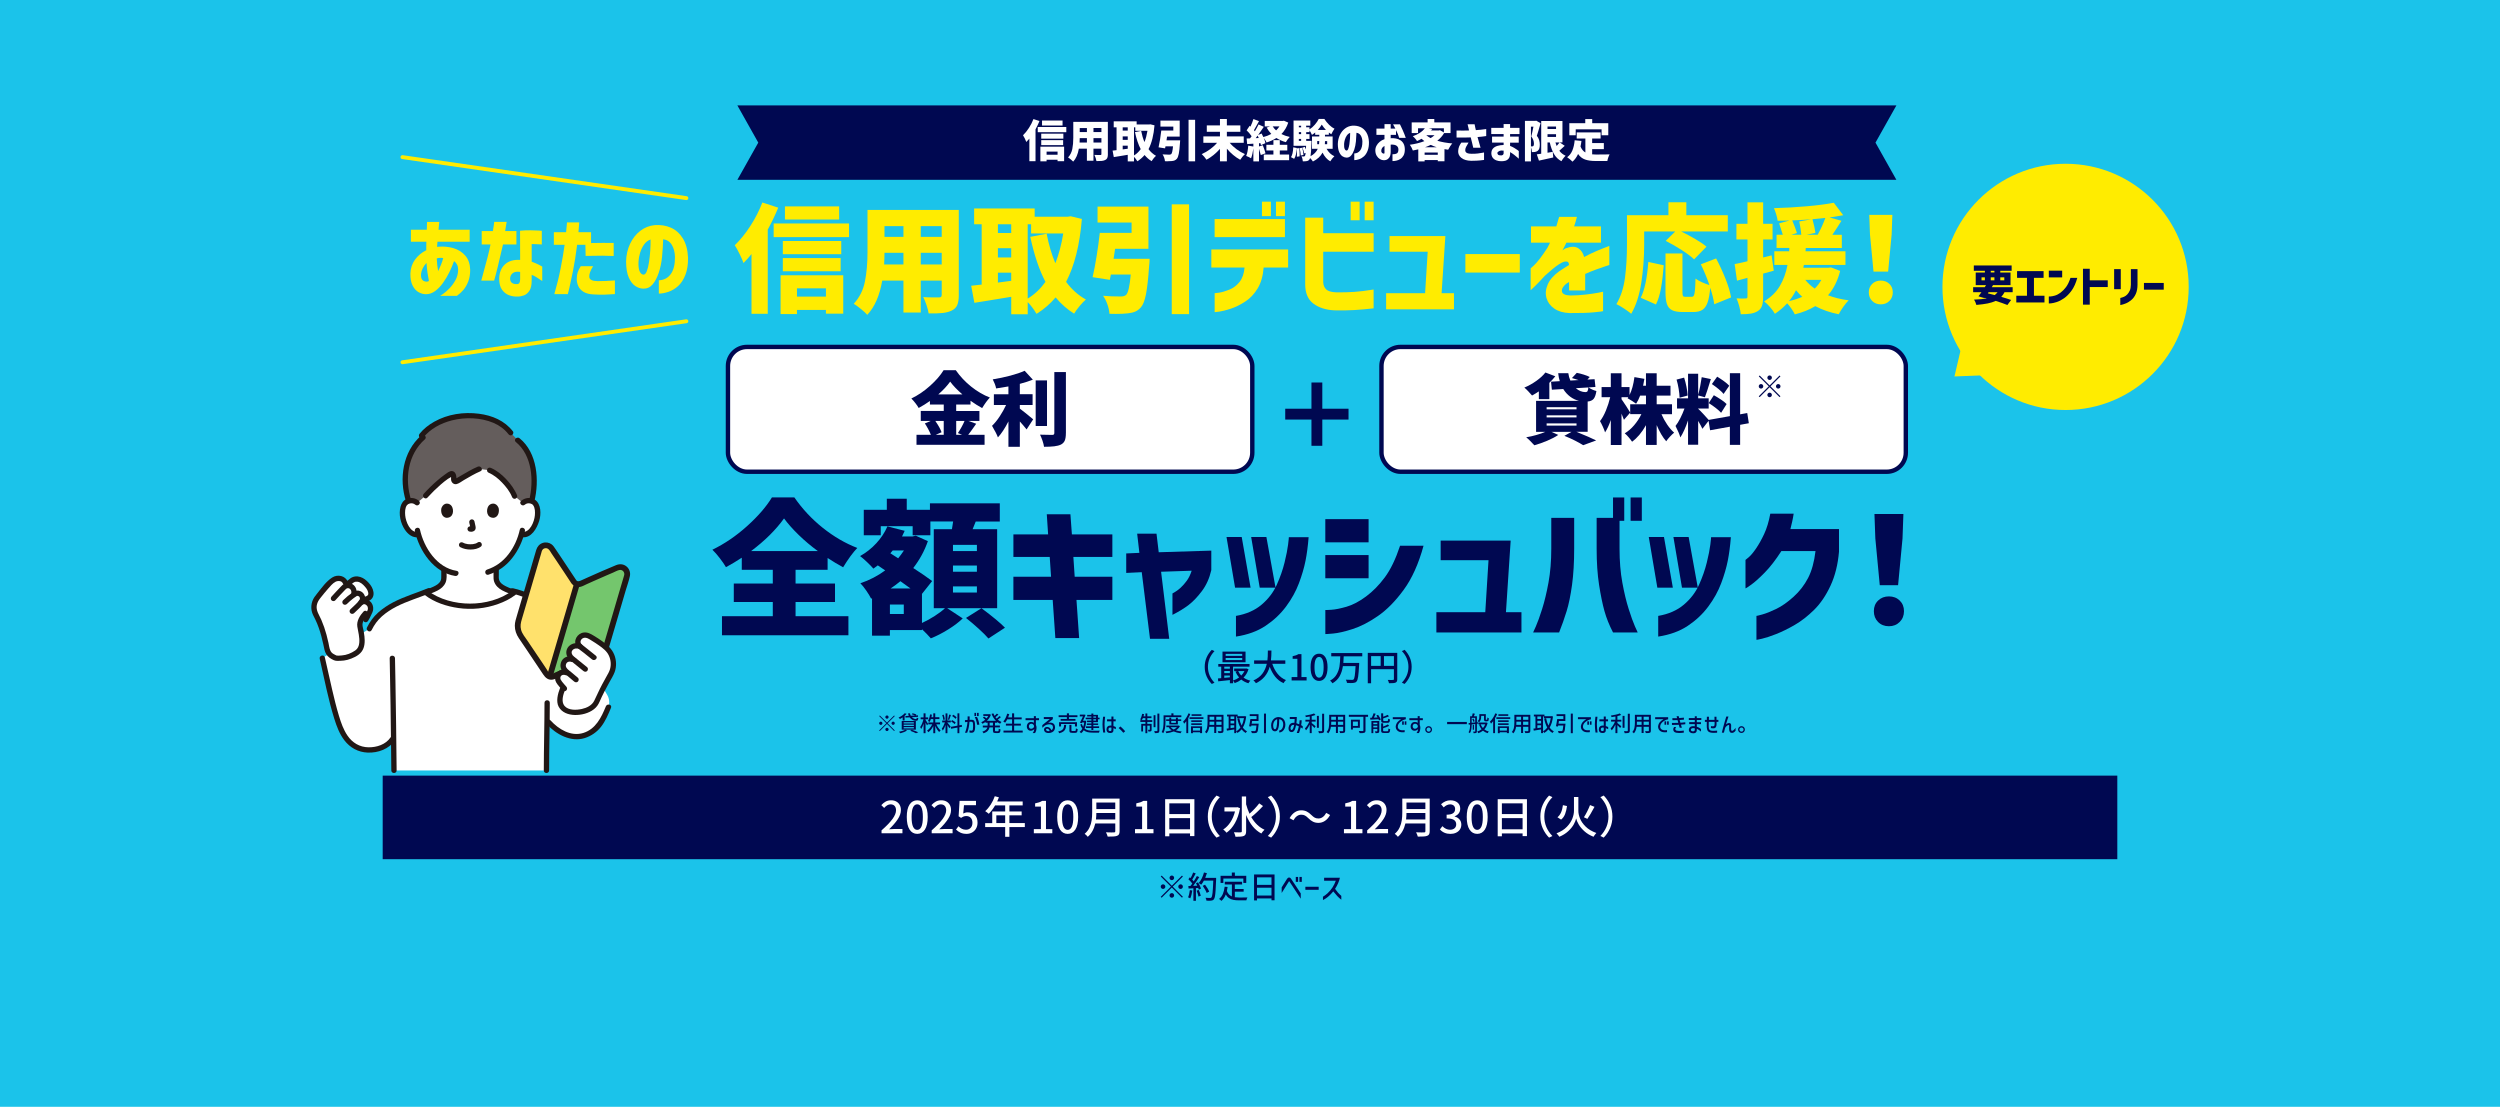 <?xml version="1.0" encoding="UTF-8"?><svg id="A" xmlns="http://www.w3.org/2000/svg" width="1920" height="850" viewBox="0 0 1920 850"><defs><style>.cls-1{fill:#74c66d;}.cls-2,.cls-3,.cls-4{fill:#fff;}.cls-2,.cls-4{stroke:#000851;stroke-width:3.38px;}.cls-2,.cls-5{stroke-miterlimit:10;}.cls-6{fill:#211715;}.cls-4{stroke-linejoin:round;}.cls-4,.cls-5{stroke-linecap:round;}.cls-7{fill:#645d5c;}.cls-8{fill:#000851;}.cls-9{fill:#ffe16c;}.cls-5{fill:none;stroke:#ffec00;stroke-width:3px;}.cls-10{fill:#1bc3ea;}.cls-11{fill:#ffec00;}</style></defs><rect class="cls-10" width="1920" height="850"/><circle class="cls-11" cx="1586.36" cy="220.33" r="94.56"/><polyline class="cls-11" points="1536.96 287.65 1501.03 289.12 1509.2 254.11"/><path class="cls-11" d="M597.68,159.49c-2.47,5.97-5.16,11.58-8.05,16.82v64.68h-12.48v-45.86c-1.75,2.23-3.8,4.52-6.15,6.87-.54-1.69-1.54-3.99-2.99-6.92-1.45-2.92-2.68-5.17-3.71-6.74,4.16-3.98,8.14-8.89,11.94-14.74,3.8-5.85,6.87-11.88,9.23-18.09l12.21,3.98ZM594.16,171.61h57.89v10.49h-57.89v-10.49ZM599.49,241.17v-29.76h48.12v29.49h-13.3v-2.89h-22.25v3.17h-12.57ZM646.08,185.09v10.13h-44.87v-10.13h44.87ZM601.21,208.33v-10.13h44.41v10.13h-44.41ZM644.45,158.49v10.13h-41.61v-10.13h41.61ZM634.32,221.45h-22.25v6.33h22.25v-6.33Z"/><path class="cls-11" d="M736.36,226.52c0,3.32-.39,5.9-1.18,7.73-.78,1.84-2.17,3.24-4.16,4.21-1.93.96-4.25,1.6-6.97,1.9-2.71.3-6.33.42-10.85.36-.24-1.69-.77-3.77-1.58-6.24-.81-2.47-1.67-4.58-2.58-6.33,1.99.18,5.03.27,9.14.27h2.8c.84,0,1.43-.15,1.76-.45.33-.3.5-.84.5-1.63v-10.85h-16.1v24.51h-13.3v-24.51h-16.28c-1.99,11.52-5.82,20.29-11.49,26.32-1.03-1.21-2.65-2.71-4.88-4.52-2.23-1.81-4.07-3.14-5.52-3.98,4.4-4.76,7.27-10.46,8.59-17.1,1.33-6.63,1.99-14.2,1.99-22.7v-32.29h70.1v65.31ZM693.84,203.09v-8.96h-14.56c0,2.77-.09,5.76-.27,8.96h14.84ZM693.84,173.69h-14.56v8.23h14.56v-8.23ZM723.24,181.92v-8.23h-16.1v8.23h16.1ZM707.14,203.09h16.1v-8.96h-16.1v8.96Z"/><path class="cls-11" d="M830.88,168.17c-1.63,19.9-5.67,36-12.12,48.3,4.28,5.79,9.35,10.31,15.2,13.57-1.45,1.21-3.06,2.88-4.84,5.02-1.78,2.14-3.18,4.08-4.21,5.83-5.25-3.26-9.98-7.42-14.2-12.48-4.04,4.82-8.92,9.05-14.65,12.66-2.11-3.56-4.37-6.57-6.78-9.05v9.32h-12.66v-13.39l-17.64,2.9-10.67,1.72-2.44-13.12,8.05-.9v-46.31h-5.79v-12.12h46.49v6.33h25.42l2.26-.36,8.59,2.08ZM776.61,172.24h-10.22v6.69h10.22v-6.69ZM766.39,190.6v7.15h10.22v-7.15h-10.22ZM766.39,217.02l10.22-1.36v-6.24h-10.22v7.6ZM789.27,229.32c5.12-3.08,9.68-7.36,13.66-12.85-4.76-8.98-8.65-20.5-11.67-34.55l12.57-2.44c1.63,8.5,3.86,16.07,6.69,22.7,2.65-6.69,4.67-14.32,6.06-22.89h-24.69v-7.06h-2.62v57.08Z"/><path class="cls-11" d="M882.9,198.74c-.06,2.47-.18,4.25-.36,5.34-.66,9.77-1.48,17.08-2.44,21.94-.97,4.86-2.26,8.19-3.89,10-1.33,1.51-2.76,2.59-4.3,3.26-1.54.66-3.42,1.12-5.65,1.36-2.53.3-5.58.45-9.14.45l-5.07-.09c-.12-2.17-.63-4.55-1.54-7.15-.9-2.59-2.02-4.82-3.35-6.69,4.1.36,8.56.54,13.39.54.9,0,1.67-.07,2.31-.23.63-.15,1.25-.44,1.86-.86,1.63-1.33,2.86-6.57,3.71-15.74h-15.29l-.81,4.07-13.21-2.08c1.09-4.64,2.13-10.1,3.12-16.37,1-6.27,1.79-12.15,2.4-17.64h24.42v-7.96h-26.14v-12.21h39.08v32.38h-25.6c-.3,1.75-.69,4.31-1.18,7.69h27.68ZM899.9,156.95h13.3v84.31h-13.3v-84.31Z"/><path class="cls-11" d="M955.81,205.44h-25.51v-13.84h58.98v13.84h-18.81c-.48,6.45-2.02,11.82-4.61,16.1-2.59,4.28-5.8,7.66-9.63,10.13-3.83,2.47-7.51,4.28-11.04,5.43-3.53,1.15-6.45,1.88-8.77,2.22-2.32.33-3.51.47-3.57.41v-14.56c.06.06,1.2-.07,3.44-.41,2.23-.33,4.87-1.12,7.91-2.35,3.04-1.23,5.64-3.2,7.78-5.88,2.14-2.68,3.42-6.38,3.84-11.08ZM932.83,182.1v-13.84h54v13.84h-54ZM969.19,166v-11.13h6.88v11.13h-6.88ZM979.96,166v-11.13h6.87v11.13h-6.87Z"/><path class="cls-11" d="M1002.39,218.1v-50.93h13.84v11.94h38.72v14.2h-38.72v23.43c.12,2.29.86,4.12,2.22,5.47,1.36,1.36,3.9,2.13,7.64,2.31,5.31.06,10.04-.06,14.2-.36,4.16-.3,9.05-.9,14.65-1.81v14.47c-5.43.6-10.4,1.04-14.93,1.31-4.52.27-9.53.35-15.02.23-6.63-.3-12.06-2.02-16.28-5.16-4.22-3.13-6.33-8.17-6.33-15.11ZM1037.31,169.16v-14.29h6.88v14.29h-6.88ZM1048.07,169.16v-14.29h6.87v14.29h-6.87Z"/><path class="cls-11" d="M1064.54,237.55v-12.39h29.94l1.99-31.84h-29.31v-12.03h42.88l-2.89,43.87h9.5v12.39h-52.1Z"/><path class="cls-11" d="M1125.41,209.33v-14.2h41.79v14.2h-41.79Z"/><path class="cls-11" d="M1190.36,186.35h-14.56v-12.48h19.45c.66-2.17,1.39-4.61,2.17-7.33h13.66c-.06,0-.24.66-.54,1.99-.3,1.33-.85,3.11-1.63,5.34h20.63v12.48h-26.59c0,.18-.36.94-1.08,2.26-.73,1.33-1.36,2.56-1.9,3.71.06-.06.41-.32,1.04-.77.63-.45,1.16-.74,1.58-.86,4.04-1.51,7.19-1.54,9.45-.09s3.79,3.71,4.57,6.78c3.38-1.81,6.56-3.35,9.54-4.61,2.98-1.27,6.26-2.56,9.81-3.89v14.65c-.06,0-1,.3-2.8.9-1.81.6-4.15,1.42-7.01,2.44-2.87,1.03-5.78,2.2-8.73,3.53v12.66h-12.39v-6.51c-.06.06-.35.26-.86.59-.51.33-.95.59-1.31.77-2.59,2.17-3.68,4.19-3.26,6.06.42,1.87,2.62,2.86,6.6,2.98,4.22-.06,8.22-.32,11.98-.77,3.77-.45,6.86-.9,9.27-1.36,2.41-.45,3.65-.71,3.71-.77v14.93c-.06.12-2.34.41-6.83.86-4.49.45-10.81.65-18.95.59-4.76-.18-8.67-1.33-11.71-3.44-3.04-2.11-5.03-4.81-5.97-8.1-.94-3.29-.62-6.75.95-10.4,1.57-3.65,4.52-7.04,8.87-10.18,1.27-.84,2.52-1.66,3.75-2.44,1.23-.78,2.49-1.57,3.75-2.35-.06-1.09-.33-1.84-.81-2.26-.48-.42-1.39-.54-2.71-.36-1.15.3-2.58,1.01-4.3,2.13-1.72,1.12-3.51,2.47-5.38,4.07-1.87,1.6-3.62,3.12-5.25,4.57-2.96,3.26-5.5,5.93-7.64,8.01-2.14,2.08-3.27,3.15-3.39,3.21v-16.82c.06,0,.8-.65,2.22-1.95,1.42-1.3,3.03-3.12,4.84-5.47,1.81-2.35,3.71-5.07,5.7-8.14.42-.72.86-1.57,1.31-2.53.45-.96.71-1.51.77-1.63Z"/><path class="cls-11" d="M1262.73,187.8c0,9.77-.72,19.46-2.17,29.08-1.45,9.62-4.04,17.65-7.78,24.11-1.27-1.09-3.11-2.43-5.52-4.03-2.41-1.6-4.37-2.73-5.88-3.39,3.38-5.73,5.58-12.48,6.6-20.26s1.54-16.28,1.54-25.51v-22.52h31.84v-9.95h13.75v9.95h31.84v12.48h-35.82c3.8,1.87,7.48,3.84,11.04,5.93,3.56,2.08,6.36,4,8.41,5.74l-9.5,9.77c-2.11-2.05-5.28-4.43-9.5-7.15-4.22-2.71-8.32-5.07-12.3-7.06l7.33-7.24h-23.88v10.04ZM1260.1,228.69c3.01-6.09,4.94-15.26,5.79-27.5l11.85,2.53c-.48,6.63-1.18,12.47-2.08,17.5-.9,5.04-2.2,9.24-3.89,12.62l-11.67-5.16ZM1316.55,233.66c-.48-3.56-1.51-7.78-3.08-12.66-.42,4.83-1.1,8.58-2.03,11.26-.94,2.68-2.26,4.58-3.98,5.7-1.72,1.12-4.06,1.67-7.01,1.67h-8.23c-3.56,0-6.27-.48-8.14-1.45-1.87-.97-3.17-2.53-3.89-4.7-.72-2.17-1.09-5.25-1.09-9.23v-29.58h13.03v29.49c0,1.69.14,2.75.41,3.17.27.42.92.63,1.94.63h4.7c.78,0,1.36-.35,1.72-1.04.36-.69.63-1.99.81-3.89.18-1.9.33-4.93.45-9.09,1.15.9,2.74,1.82,4.79,2.76,2.05.94,4.01,1.67,5.88,2.22-1.93-5.61-4.13-10.91-6.6-15.92l11.76-4.52c2.71,5.13,5.14,10.4,7.28,15.83,2.14,5.43,3.54,10.13,4.21,14.11l-12.94,5.25Z"/><path class="cls-11" d="M1362.23,207.88l-8.14,2.26v17.64c0,2.96-.29,5.29-.86,7.01-.57,1.72-1.61,3.06-3.12,4.03-1.45.96-3.2,1.63-5.25,1.99-2.05.36-4.7.54-7.96.54-.12-1.63-.5-3.63-1.13-6.02-.63-2.38-1.34-4.45-2.13-6.2,3.08.18,5.4.21,6.97.09.54,0,.92-.09,1.13-.27s.32-.57.32-1.18v-14.38l-8.05,2.17-1.81-12.75c3.5-.66,6.78-1.39,9.86-2.17v-16.74h-8.5v-12.03h8.5v-16.46h12.03v16.46h7.24v12.03h-7.24v13.84l6.51-1.63,1.63,11.76ZM1413.25,208.06c-1.93,7.54-5.04,13.78-9.32,18.72,4.52,1.75,9.8,3.05,15.83,3.89-1.27,1.21-2.64,2.86-4.12,4.98-1.48,2.11-2.64,4.01-3.48,5.7-6.75-1.33-12.75-3.41-18-6.24-4.46,2.71-9.71,4.82-15.74,6.33-.54-1.15-1.39-2.56-2.53-4.25-1.15-1.69-2.26-3.11-3.35-4.25-2.77,3.08-5.91,5.76-9.41,8.05-.9-1.57-2.14-3.27-3.71-5.11-1.57-1.84-3.11-3.3-4.61-4.39,5.37-3.26,9.42-7.24,12.17-11.94,2.74-4.7,4.69-10.07,5.83-16.1h-10.13v-10.49h11.4l.18-2.53h-9.86v-10.13h4.79c-.6-2.11-1.54-5.03-2.8-8.77l7.96-2.17c-4.1.12-7.15.18-9.14.18-.12-1.33-.47-2.92-1.04-4.79-.57-1.87-1.16-3.5-1.76-4.88,8.62-.24,17.05-.72,25.28-1.45s15.12-1.63,20.67-2.71l7.24,9.59c-2.53.48-6.03,1.06-10.49,1.72l9.14,2.53c-2.71,4.34-5.04,7.93-6.97,10.76h7.24v10.13h-27.68l-.18,2.53h30.67v10.49h-31.93l-.45,2.17h19.18l2.08-.27,7.05,2.71ZM1384.12,227.96c-1.39-1.21-2.98-2.89-4.79-5.07-1.57,3.14-3.35,5.91-5.34,8.32,3.68-.78,7.05-1.87,10.13-3.26ZM1391.08,168.44c-4.88.36-9.77.63-14.65.81,1.57,3.74,2.77,6.97,3.62,9.68l-4.34,1.36h7.69c-.18-2.47-.69-5.88-1.54-10.22l9.23-1.63ZM1386.47,214.94c1.93,2.47,4.34,4.7,7.24,6.69,1.99-1.93,3.68-4.16,5.07-6.69h-12.3ZM1395.97,180.29c2.41-4.34,4.37-8.65,5.88-12.94-4.34.48-7.63.81-9.86,1,1.14,4.22,1.9,7.72,2.26,10.49l-6.88,1.45h8.59Z"/><path class="cls-11" d="M1437.81,231.13c-1.72-1.75-2.58-3.95-2.58-6.6s.87-4.82,2.62-6.51c1.75-1.69,3.95-2.53,6.6-2.53s4.85.85,6.6,2.53c1.75,1.69,2.62,3.86,2.62,6.51s-.88,4.86-2.62,6.6c-1.75,1.75-3.95,2.62-6.6,2.62s-4.93-.87-6.65-2.62ZM1438.85,208.6l-2.71-28.58-.54-15.02h17.73l-.54,15.02-2.71,28.58h-11.22Z"/><path class="cls-11" d="M327.43,185.65h-11.86v-9.2h12.2c.04-1.77.09-3.2.14-4.29.04-1.09.07-1.66.07-1.7h9.41s-.07.61-.2,1.7c-.14,1.09-.27,2.52-.41,4.29h23.92v9.2h-24.74s-.03.53-.1,1.46c-.07.93-.13,1.76-.17,2.49.18,0,.36-.01.54-.03.18-.02.36-.06.55-.1,3.95-.32,7.75.05,11.38,1.09,3.63,1.05,6.67,2.93,9.1,5.66,2.43,2.73,3.71,6.38,3.85,10.97,0,3.54-.51,6.58-1.53,9.1-1.02,2.52-2.2,4.59-3.54,6.2-1.34,1.61-3.06,3.19-5.14,4.74h-12.88c.09,0,.83-.49,2.22-1.46,1.39-.98,2.98-2.36,4.77-4.16,1.79-1.79,3.37-3.92,4.74-6.37,1.36-2.45,2.07-5.16,2.11-8.11,0-1.45-.27-2.74-.82-3.85-.54-1.11-1.32-2.03-2.32-2.76-.95,2.73-2.15,5.55-3.58,8.49-1.43,2.93-3.08,5.69-4.94,8.28-1.86,2.59-3.88,4.68-6.07,6.27-2.18,1.59-4.5,2.39-6.95,2.39-1.91,0-3.79-.51-5.66-1.53-1.86-1.02-3.4-2.7-4.6-5.04-1.2-2.34-1.78-5.44-1.74-9.3.14-4.09,1.33-7.67,3.58-10.73,2.25-3.07,5.12-5.46,8.62-7.19v-3.2c0-1.09.02-2.18.07-3.27ZM327.77,216.32c.27,0,.55-.04.82-.14.27-.09.55-.23.82-.41-.36-1.73-.73-3.8-1.09-6.24-.36-2.43-.61-4.96-.75-7.6-1.23,1.27-2.19,2.64-2.9,4.09-.71,1.45-1.12,2.82-1.26,4.09-.23,2,.02,3.52.75,4.57.73,1.05,1.93,1.59,3.61,1.64ZM335.47,199.08c.04,1.45.16,2.93.34,4.43.18,1.5.41,3.09.68,4.77.73-1.5,1.45-3.14,2.18-4.91.73-1.77,1.29-3.5,1.7-5.18-.82-.14-1.69-.18-2.62-.14-.93.05-1.69.18-2.28.41v.61Z"/><path class="cls-11" d="M376.7,187.76h-6.75v-10.29h8.59c.36-2.04.62-3.72.78-5.04.16-1.32.24-2,.24-2.04h9.54c-.64,3.45-1.02,5.82-1.16,7.09h8.66v10.29h-10.29c-3.23,14.13-5.5,23.38-6.82,27.74h-9.88c3.95-14.08,6.31-23.33,7.09-27.74ZM399.47,199.62l-.07-22.42c2.77-.27,5.42-.39,7.94-.34,2.52.05,4.6.11,6.24.2,1.64.09,2.48.16,2.52.2v10.5s-.78-.04-2.22-.14c-1.43-.09-3.28-.16-5.55-.2v13.56c2.04.73,3.88,1.51,5.52,2.35,1.64.84,2.5,1.31,2.59,1.4v11.11c-1.68-1.18-3.16-2.16-4.43-2.93-1.27-.77-2.5-1.39-3.68-1.84v4.43c0,3.45-.58,6.05-1.74,7.8-1.16,1.75-2.56,2.93-4.19,3.54-1.64.61-3.3.92-4.98.92-2.18.09-4.33-.25-6.44-1.02-2.11-.77-3.91-2.16-5.38-4.16-1.48-2-2.21-4.82-2.21-8.45.04-4.68,1.49-8.35,4.33-11.01,2.84-2.66,6.76-3.83,11.76-3.51ZM397.42,218.16c.68-.04,1.19-.39,1.53-1.02.34-.64.51-1.48.51-2.52v-5.79c-2.45-.36-4.32-.07-5.59.89-1.27.95-1.98,2.27-2.11,3.95-.05,1.68.44,2.89,1.46,3.61,1.02.73,2.42,1.02,4.19.89Z"/><path class="cls-11" d="M433.61,188.03h-8.25v-9.68h9.41c.23-2.36.4-4.2.51-5.52.11-1.32.17-2,.17-2.04h9.41c-.14,2.59-.34,5.11-.61,7.56h9.68v8.31c6.36-.14,12.15-.16,17.38-.07v10.02c-2.64-.14-5.52-.22-8.66-.24-3.14-.02-7.43.03-12.88.17l-.2-8.52h-6.34c-1,7.82-2.07,14.54-3.2,20.17-1.14,5.63-2.07,10-2.79,13.09-.73,3.09-1.11,4.63-1.16,4.63h-10.36c1.95-6.72,3.58-13.38,4.87-19.97,1.29-6.59,2.31-12.56,3.03-17.92ZM446.01,204.46h9.47c-2.09,3.36-3.07,6.1-2.93,8.21.14,2.11,2.27,3.19,6.41,3.24,2.54,0,4.76-.04,6.65-.14,1.88-.09,4.1-.23,6.64-.41v10.5c-2.86.23-5.51.37-7.94.44-2.43.07-5.21.01-8.35-.17-3.32-.14-5.93-.81-7.84-2.01-1.91-1.2-3.25-2.68-4.02-4.43-.77-1.75-1.16-3.58-1.16-5.49.04-2.13.31-3.87.78-5.21.48-1.34,1.24-2.85,2.28-4.53Z"/><path class="cls-11" d="M518.39,197.23c-.14-3.59-.93-6.62-2.39-9.1-1.45-2.48-3.68-3.94-6.68-4.4-.14,4.41-.42,8.86-.85,13.36-.43,4.5-1.28,8.63-2.56,12.4-1.27,3.77-2.86,6.77-4.77,9-1.91,2.23-4.32,3.29-7.22,3.2-2.14-.09-4.17-.78-6.1-2.08-1.93-1.29-3.57-3.44-4.91-6.44-1.34-3-2.03-7.06-2.08-12.2.09-5.04,1.11-9.62,3.07-13.73,1.95-4.11,4.57-7.43,7.84-9.95s6.97-3.99,11.11-4.4c4.45-.32,8.55.33,12.3,1.94,3.75,1.61,6.83,4.35,9.24,8.21,2.41,3.86,3.75,8.79,4.02,14.79.09,5.13-.58,9.54-2.01,13.22-1.43,3.68-3.29,6.55-5.59,8.62-2.29,2.07-4.78,3.55-7.46,4.46-2.68.91-5.13,1.36-7.36,1.36v-10.22c3.86-.14,6.91-1.71,9.13-4.74,2.23-3.02,3.32-7.46,3.27-13.32ZM494.13,210.93c1.04.05,1.92-.84,2.62-2.66.7-1.82,1.27-4.15,1.7-6.99.43-2.84.75-5.8.95-8.89.2-3.09.28-5.91.24-8.45-2,.68-3.67,1.98-5.01,3.88-1.34,1.91-2.36,4.06-3.07,6.44-.7,2.39-1.1,4.62-1.19,6.71-.14,3.41.16,5.9.89,7.46.73,1.57,1.68,2.4,2.86,2.49Z"/><path class="cls-8" d="M610.97,473.24h40.61v14.63h-97.1v-14.63h39.02v-10.89h-29.95v-14.18h29.95v-10.55h-23.82v-9.3c-4.01,2.65-8.05,5.07-12.14,7.26-1.13-1.97-2.72-4.27-4.76-6.92-2.04-2.65-3.93-4.8-5.67-6.47,9.38-4.54,18.26-10.59,26.66-18.15,8.39-7.56,14.75-14.9,19.06-22.01h17.24c6.13,8.85,13.4,16.64,21.84,23.37,8.43,6.73,17.26,11.87,26.49,15.43-3.4,3.56-7.03,8.51-10.89,14.86-4.01-2.19-7.98-4.57-11.91-7.15v9.07h-24.61v10.55h30.29v14.18h-30.29v10.89ZM628.1,423.22c-5.37-3.93-10.3-8.09-14.8-12.48-4.5-4.38-8.22-8.58-11.17-12.59-6.28,8.77-14.71,17.13-25.3,25.07h51.27Z"/><path class="cls-8" d="M765.8,467.11h-38.34l11.91,7.83c-2.95,2.87-6.71,5.73-11.29,8.56-4.58,2.84-8.98,5.08-13.21,6.75-1.97-2.27-4.24-4.61-6.81-7.03v.68h-24.62v4.31h-13.72v-28.7l-.68.23c-.91-1.81-2.17-3.89-3.8-6.24-1.63-2.34-3.12-4.2-4.48-5.56,6.96-2.34,13.31-5.63,19.06-9.87l-5.67-3.86c-.76.61-1.89,1.44-3.4,2.5-1.14-1.36-2.76-3.04-4.88-5.05-2.12-2-3.89-3.53-5.33-4.59,4.61-2.57,8.77-5.86,12.48-9.87,3.7-4.01,6.54-8.32,8.51-12.93l13.27,3.4-2.04,4.31h8.17l2.38-.57,9.3,4.2c-2.57,7.41-6.31,14.29-11.23,20.64,5.52,3.56,10.36,6.88,14.52,9.98l-7.83,9.87v22.35c3.33-1.51,6.6-3.31,9.81-5.39,3.21-2.08,5.84-4.06,7.88-5.96h-8.62v-60.69h13.95c.45-2.42.75-4.38.91-5.9h-17.47v10.55h-13.61v-6.92h-24.5v6.92h-13.04v-19.51h17.7v-8.51h15.31v8.51h17.81v-4.99h53.65v13.95h-18.49l-2.38,5.9h18.83v60.69ZM694.11,471.54v-7.26h-10.66v7.26h10.66ZM685.6,422.76c.07-.07-.53.64-1.81,2.15l6.01,3.86c1.44-1.74,2.91-3.74,4.42-6.01h-8.62ZM699.22,451.92c-1.21-.91-3.78-2.76-7.71-5.56-2.87,2.34-5.37,4.2-7.49,5.56h15.2ZM750.26,423.22v-4.76h-18.38v4.76h18.38ZM750.26,439.1v-4.76h-18.38v4.76h18.38ZM750.26,455.09v-4.76h-18.38v4.76h18.38ZM753.78,467.11c8.69,6.5,14.71,11.5,18.04,14.97l-12.7,8.28c-1.67-1.97-4.16-4.46-7.49-7.49-3.33-3.02-6.58-5.78-9.75-8.28l11.91-7.49Z"/><path class="cls-8" d="M778.28,460.76v-17.81h28.93l-1.02-15.2h-27.9v-17.35h26.66l-1.02-15.43h18.15l1.13,15.43h31.08v17.35h-29.95l1.02,15.2h28.93v17.81h-27.56l2.04,29.27h-18.26l-2.04-29.27h-30.17Z"/><path class="cls-8" d="M876.85,439.44l-11.91.57v-14.97l10.1-.45-1.7-14.75h14.86l1.7,14.29,40.38-1.25v14.97c-1.44,6.28-3.86,11.67-7.26,16.16-3.4,4.5-6.79,8.04-10.15,10.61-3.36,2.57-7.51,5.1-12.42,7.6v-16.45c2.42-1.29,4.52-2.76,6.3-4.42,1.78-1.66,3.38-3.5,4.82-5.5,1.43-2,2.65-4.52,3.63-7.54l-23.48.79,6.24,51.5h-14.75l-6.35-51.16Z"/><path class="cls-8" d="M953.64,412.44l6.81,38.91h-11.91l-6.58-38.91h11.68ZM949.22,488.89v-15.88c7.94-1.36,14.5-4.23,19.68-8.62,5.18-4.38,9.07-9.49,11.68-15.31,2.61-5.82,4.59-11.49,5.95-17.01,1.36-5.52,2.27-10.11,2.72-13.78.45-3.67.64-5.58.57-5.73h15.2c-.53,6.73-1.32,12.76-2.38,18.09-1.06,5.33-2.74,11.08-5.05,17.24-2.31,6.16-5.6,12.12-9.87,17.87-4.27,5.75-9.53,10.7-15.77,14.86-6.24,4.16-13.82,6.92-22.74,8.28ZM972.59,412.44l7.03,38.91h-12.14l-6.58-38.91h11.68Z"/><path class="cls-8" d="M1017.84,416.52v-17.81h33.24v17.81h-33.24ZM1075.24,419.13h18.04c-3.78,13.84-8.85,25.11-15.2,33.8-6.35,8.7-12.95,15.41-19.79,20.13-6.84,4.73-13.33,8.07-19.45,10.04-6.13,1.97-11.14,3.12-15.03,3.46-3.89.34-5.88.47-5.95.4v-18.49c.07.08,1.62.02,4.65-.17,3.02-.19,6.9-.96,11.63-2.33,4.72-1.36,9.7-3.97,14.92-7.83,5.22-3.86,10.04-8.75,14.46-14.69,4.42-5.94,8.34-14.05,11.74-24.33ZM1017.84,444.09v-17.81h33.24v17.81h-33.24Z"/><path class="cls-8" d="M1103.14,485.72v-15.54h37.55l2.49-39.93h-36.75v-15.09h53.77l-3.63,55.01h11.91v15.54h-65.34Z"/><path class="cls-8" d="M1177.44,485.72c.07-.08.79-1.66,2.15-4.76s2.95-7.5,4.76-13.21c1.81-5.71,3.44-12.48,4.88-20.3,1.43-7.83,2.15-16.5,2.15-26.03v-23.71h17.58v23.71c0,10.51-.55,19.78-1.64,27.79-1.1,8.02-2.48,14.73-4.14,20.13-1.66,5.41-3.59,10.87-5.78,16.39h-19.96ZM1257.75,485.72h-18.94c-2.87-5.52-5.07-10.98-6.58-16.39-1.51-5.41-2.89-12.12-4.14-20.13-1.25-8.01-1.87-17.28-1.87-27.79v-23.71h17.58v23.71c0,9.53.72,18.21,2.15,26.03,1.44,7.83,3.06,14.6,4.88,20.3,1.81,5.71,3.4,10.11,4.76,13.21,1.36,3.1,2.08,4.69,2.15,4.76ZM1238.8,399.96v-17.92h8.62v17.92h-8.62ZM1252.3,399.96v-17.92h8.62v17.92h-8.62Z"/><path class="cls-8" d="M1277.94,412.44l6.81,38.91h-11.91l-6.58-38.91h11.68ZM1273.51,488.89v-15.88c7.94-1.36,14.5-4.23,19.68-8.62,5.18-4.38,9.07-9.49,11.68-15.31,2.61-5.82,4.59-11.49,5.95-17.01,1.36-5.52,2.27-10.11,2.72-13.78.45-3.67.64-5.58.57-5.73h15.2c-.53,6.73-1.32,12.76-2.38,18.09-1.06,5.33-2.74,11.08-5.05,17.24-2.31,6.16-5.6,12.12-9.87,17.87-4.27,5.75-9.53,10.7-15.77,14.86-6.24,4.16-13.82,6.92-22.74,8.28ZM1296.88,412.44l7.03,38.91h-12.14l-6.58-38.91h11.68Z"/><path class="cls-8" d="M1359.61,394.52h17.92c-.3,2.12-.68,4.16-1.14,6.13-.45,1.97-.91,3.86-1.36,5.67h37.32v17.35c-.83,9.83-2.99,18.51-6.47,26.03-3.48,7.53-7.66,13.71-12.53,18.55-4.88,4.84-9.87,8.73-14.97,11.68-5.1,2.95-9.87,5.29-14.29,7.03-4.42,1.74-8.04,2.93-10.83,3.57-2.8.64-4.24.92-4.31.85v-18.38c.07.08,1.57-.28,4.48-1.08,2.91-.79,6.48-2.21,10.72-4.25,4.23-2.04,8.66-5.14,13.27-9.3,4.61-4.16,8.34-8.96,11.17-14.41,2.83-5.44,4.74-12.36,5.73-20.76h-26.2c-4.39,6.81-8.66,12.33-12.82,16.56-4.16,4.24-7.62,7.34-10.38,9.3-2.76,1.97-4.22,2.91-4.37,2.84v-21.89c.07,0,.92-.7,2.55-2.1,1.62-1.4,3.5-3.65,5.61-6.75,2.12-3.1,4.18-6.79,6.18-11.06,2-4.27,3.57-9.47,4.71-15.6Z"/><path class="cls-8" d="M1442.35,477.66c-2.15-2.19-3.23-4.95-3.23-8.28s1.09-6.05,3.29-8.17c2.19-2.12,4.95-3.18,8.28-3.18s6.09,1.06,8.28,3.18c2.19,2.12,3.29,4.84,3.29,8.17s-1.1,6.09-3.29,8.28c-2.19,2.19-4.95,3.29-8.28,3.29s-6.18-1.1-8.34-3.29ZM1443.66,449.42l-3.4-35.84-.68-18.83h22.23l-.68,18.83-3.4,35.84h-14.07Z"/><path class="cls-8" d="M926.69,504.89c.98-2.2,2.3-4.14,3.96-5.82l2.08.99c-3.36,3.51-5.04,7.55-5.04,12.12s1.68,8.61,5.04,12.12l-2.08.99c-1.66-1.68-2.98-3.62-3.96-5.82-.98-2.2-1.47-4.63-1.47-7.28s.49-5.08,1.47-7.28Z"/><path class="cls-8" d="M958.85,513.95c-.75,2.49-2.02,4.63-3.81,6.44,1.48,1.08,3.23,1.86,5.24,2.36-.26.22-.53.52-.82.92-.29.39-.52.74-.69,1.06-2.08-.6-3.9-1.54-5.45-2.82-1.48,1.13-3.17,2.05-5.07,2.74-.13-.27-.31-.59-.55-.96-.24-.37-.48-.67-.71-.9v1.95h-2.44v-2.44c-4.31.48-7.3.8-8.96.96l-.19-2.22,2.49-.22v-8.8h-2.25v-2.08h24.01v2.08h-12.66v10.58c1.64-.49,3.18-1.26,4.61-2.3-1.13-1.3-2.06-2.79-2.77-4.47l1.48-.41h-2.47v-1.97h9.02l.44-.08,1.56.6ZM956.58,500.44v8.2h-17.71v-8.2h17.71ZM944.54,512.01h-4.3v1.54h4.3v-1.54ZM940.24,515.35v1.62h4.3v-1.62h-4.3ZM940.24,520.59l4.3-.41v-1.37h-4.3v1.78ZM954.03,503.73v-1.56h-12.72v1.56h12.72ZM954.03,506.93v-1.59h-12.72v1.59h12.72ZM950.96,515.4c.55,1.26,1.32,2.41,2.3,3.45,1.04-1.04,1.87-2.19,2.49-3.45h-4.8Z"/><path class="cls-8" d="M977.11,509.81c.97,2.96,2.33,5.52,4.1,7.69,1.76,2.17,3.9,3.77,6.4,4.81-.31.27-.65.64-1.03,1.11-.37.47-.66.89-.86,1.27-2.49-1.15-4.59-2.79-6.32-4.92-1.73-2.13-3.15-4.7-4.26-7.72-1.66,5.88-5.19,10.1-10.58,12.64-.2-.35-.49-.72-.86-1.12-.37-.4-.74-.74-1.08-1.01,3.03-1.32,5.35-3.07,6.95-5.26s2.71-4.69,3.33-7.48h-9.73v-2.63h10.2c.13-1.04.21-2.06.25-3.04.04-.99.06-2.17.08-3.56v-.96h2.77c-.02,1.57-.05,2.93-.1,4.07-.05,1.14-.14,2.31-.29,3.49h11.05v2.63h-10Z"/><path class="cls-8" d="M991.96,519.98h4.41v-14.03h-3.62v-2c.95-.18,1.78-.4,2.48-.64.7-.25,1.34-.55,1.9-.92h2.39v17.6h3.95v2.6h-11.51v-2.6Z"/><path class="cls-8" d="M1008.26,520.26c-1.16-1.79-1.74-4.4-1.74-7.84s.58-6,1.74-7.76c1.16-1.75,2.75-2.63,4.78-2.63s3.62.88,4.78,2.65c1.16,1.76,1.74,4.34,1.74,7.74s-.58,6.05-1.74,7.84c-1.16,1.79-2.76,2.69-4.78,2.69s-3.62-.89-4.78-2.69ZM1015.62,518.52c.62-1.29.93-3.32.93-6.1s-.31-4.76-.93-6.02c-.62-1.25-1.48-1.88-2.58-1.88s-1.96.63-2.58,1.88c-.62,1.25-.93,3.26-.93,6.02s.31,4.81.93,6.1c.62,1.29,1.48,1.93,2.58,1.93s1.96-.64,2.58-1.93Z"/><path class="cls-8" d="M1031.96,504.06c-.07,2.27-.16,3.96-.27,5.07h12.17l-.03,1.18c-.24,4.35-.5,7.47-.78,9.36-.28,1.89-.69,3.13-1.22,3.71-.33.38-.69.65-1.07.81-.38.16-.89.26-1.51.32-.46.05-1.05.08-1.78.08-.6,0-1.6-.04-2.99-.11-.04-.37-.13-.79-.29-1.26s-.35-.89-.59-1.23c1.28.11,2.91.16,4.88.16.46,0,.8-.11,1.04-.33.4-.35.72-1.3.94-2.85.23-1.55.43-4.01.62-7.37h-9.73c-.44,2.94-1.28,5.52-2.51,7.74-1.23,2.22-3.08,4.03-5.52,5.44-.16-.33-.42-.69-.78-1.07-.36-.38-.71-.71-1.05-.99,2.27-1.22,3.96-2.82,5.07-4.8,1.11-1.97,1.83-4.01,2.15-6.1.32-2.09.53-4.68.62-7.77h-6.93v-2.49h23.82v2.49h-14.25Z"/><path class="cls-8" d="M1073.1,521.57c0,.75-.1,1.33-.3,1.74-.2.41-.55.73-1.04.95-.46.18-1.06.31-1.82.37-.76.06-1.82.1-3.19.1-.05-.37-.17-.8-.36-1.3-.18-.5-.37-.92-.58-1.25,1.17.04,1.99.05,2.47.05l1.56-.03c.26,0,.43-.05.53-.14s.15-.27.15-.52v-7.62h-17.52v10.83h-2.55v-23.35h22.64v20.17ZM1053.01,503.92v7.48h7.35v-7.48h-7.35ZM1062.88,511.4h7.65v-7.48h-7.65v7.48Z"/><path class="cls-8" d="M1082.68,519.45c-.98,2.2-2.3,4.14-3.96,5.82l-2.08-.99c3.36-3.51,5.04-7.55,5.04-12.12s-1.68-8.61-5.04-12.12l2.08-.99c1.66,1.68,2.98,3.62,3.96,5.82.98,2.2,1.47,4.63,1.47,7.28s-.49,5.08-1.47,7.28Z"/><path class="cls-3" d="M401.62,386.16c1.31-1.26,3.08-1.73,4.59-1.68,3.29.12,4.69,1.9,5.29,2.94,1.8,3.12,1.72,8.87.52,12.43-.86,2.52-2.26,6.37-5.63,9.14-1.53,1.25-3.86,2.04-5.98,1.42-1.51,5.26-4.25,11.62-9.11,17.53-3.34,4.06-6.54,6.77-10.22,8.77,0,3.65,0,6.06,0,6.06,0,1.11,0,2.33.41,3.41.55,1.42,1.29,2.66,2.49,3.62,2.53,2.04,5.13,3.01,8.33,4.21l2.61,1.03c-7.34,5.85-20.36,10.52-33.92,10.56-13.56-.04-26.58-4.71-33.92-10.56l2.62-1.03c3.2-1.2,5.8-2.18,8.33-4.21,1.19-.96,1.94-2.2,2.49-3.62.41-1.08.41-2.3.41-3.41,0,0,0-2.11,0-5.59-3.75-2.14-7.18-5.24-10.45-9.23-4.84-5.89-7.59-12.23-9.1-17.47-2.07.51-4.3-.27-5.78-1.48-3.38-2.76-4.78-6.62-5.63-9.14-1.21-3.56-1.28-9.31.52-12.43.6-1.05,2-2.83,5.29-2.94,1.51-.05,3.28.42,4.59,1.68,0,0-4.38-38.36,38.46-38.36s42.81,38.36,42.81,38.36Z"/><path class="cls-7" d="M407.7,353.46c-2.01-6.15-5.31-11.59-10.1-15.43l-5.4-5.66c-6.13-8.08-16.09-12.46-30.32-13.08-18.51-.63-32.18,7.66-38.23,15.37l1.24,1.28c-12.56,10.9-17.13,30.39-11.04,48.84.55-.16,1.19-.27,1.91-.29,1.51-.05,3.28.42,4.59,1.68l6.49-5.45c4.87-5.43,13.48-13.62,19.51-16.78.71-.37,1.62.13,1.9,1.31.28,1.14.28,2.01.19,2.83-.14,1.25,1.07,2.15,2.1,1.58,4.31-2.39,11.99-7.21,17.43-9.51l8.07.99c2.6,1.13,4.58,2.22,7.44,4.68,4.9,4.22,9.6,10,11.68,15.24l6.45,5.11c1.31-1.26,3.08-1.73,4.59-1.68.83.03,1.54.16,2.15.37,2.49-9.87,2.56-21.54-.66-31.39Z"/><path class="cls-6" d="M379.03,437.55v4.2c0,1.66-.08,3.39.48,4.98,1.08,3.03,3.32,5.09,6.08,6.62,3.3,1.82,7.03,2.99,10.54,4.37,1.03.4,2.24-.44,2.51-1.43.32-1.16-.4-2.11-1.43-2.51-2.93-1.15-6-2.15-8.81-3.56-2.15-1.08-4.31-2.45-5.06-4.87-.41-1.33-.24-2.86-.24-4.23v-3.56c0-2.63-4.08-2.63-4.08,0h0Z"/><path class="cls-6" d="M338.88,438.49v3.8c0,1.23.06,2.44-.44,3.6-.98,2.24-3.09,3.48-5.23,4.51-2.71,1.31-5.63,2.27-8.44,3.37-1.03.4-1.74,1.37-1.43,2.51.27.98,1.48,1.83,2.51,1.43,3.38-1.33,6.94-2.47,10.15-4.15,2.67-1.4,4.96-3.27,6.18-6.1,1.19-2.77.79-6.01.79-8.97,0-2.63-4.08-2.63-4.08,0h0Z"/><path class="cls-6" d="M325.09,336.1c5.41-6.81,13.58-11.1,21.89-13.22,10.27-2.62,22.22-2.28,32.06,1.91,4.42,1.88,8.44,4.78,11.39,8.6.68.88,1.75,1.33,2.79.73.87-.49,1.4-1.92.73-2.79-6.4-8.31-15.93-12.26-26.13-13.58-11.73-1.52-23.94.28-34.32,6.12-4.26,2.4-8.26,5.49-11.31,9.33-1.62,2.04,1.25,4.95,2.89,2.89h0Z"/><path class="cls-6" d="M315.75,384.01c-5.13-16.05-2.53-35.09,10.58-46.63,1.98-1.74-.92-4.62-2.89-2.89-14.15,12.45-17.18,33.26-11.63,50.61.8,2.49,4.74,1.43,3.94-1.09h0Z"/><path class="cls-6" d="M396.15,339.47c12.64,10.3,13.9,29.84,10.29,44.6-.62,2.55,3.32,3.64,3.94,1.09,3.92-16.07,2.41-37.37-11.34-48.58-2.02-1.65-4.93,1.23-2.89,2.89h0Z"/><path class="cls-6" d="M318.6,407.85c3.37,15.2,14.59,31.93,31.01,34.5,2.57.4,3.68-3.53,1.09-3.94-15.11-2.36-25.07-17.7-28.16-31.64-.57-2.57-4.51-1.48-3.94,1.09h0Z"/><path class="cls-6" d="M399.22,406.76c-1.52,6.87-4.44,13.44-8.79,19-4.34,5.56-9.65,9.47-16.35,11.67-2.49.82-1.42,4.76,1.09,3.94,7.36-2.41,13.33-6.61,18.13-12.69,4.82-6.1,8.17-13.25,9.86-20.83.57-2.56-3.37-3.66-3.94-1.09h0Z"/><path class="cls-6" d="M353.46,420.21c2.48,1.31,5.15,1.86,7.96,1.84s5.74-.58,8.03-2.36c.87-.68.71-2.18,0-2.89-.86-.86-2.02-.68-2.89,0,.62-.48.13-.11-.03,0s-.32.2-.49.29c-.14.07-.74.31-.19.11-.23.08-.45.17-.68.25-.62.2-1.26.34-1.9.43.3-.04-.07,0-.19.02-.19.02-.37.03-.56.05-.45.03-.9.04-1.35.04-.4,0-.81-.02-1.21-.04-.19-.01-.37-.03-.55-.05-.02,0-.68-.09-.28-.03-.6-.09-1.2-.22-1.78-.39-.25-.07-.49-.16-.74-.25-.52-.18.29.15-.18-.07-.3-.14-.61-.29-.9-.45-.98-.51-2.22-.25-2.79.73-.54.92-.25,2.28.73,2.79h0Z"/><path class="cls-6" d="M360.39,401.44c.35,1.33.68,2.67.88,4.03l-.07-.54c.02.19.03.37.02.56l.07-.54c-.01.09-.03.17-.06.25l.21-.49c-.03.06-.05.11-.09.16l.32-.41c-.04.05-.08.09-.13.13l.41-.32c-.1.07-.21.12-.32.17l.49-.21c-.18.07-.35.13-.54.16l.54-.07c-.17.02-.34.02-.5,0l.54.07c-.19-.03-.38-.07-.57-.1-.27-.09-.54-.1-.81-.04-.27.01-.52.09-.76.24-.42.25-.83.73-.94,1.22-.12.52-.09,1.11.21,1.57.27.41.71.87,1.22.94.43.06.85.17,1.29.19.67.03,1.3-.18,1.9-.45.74-.34,1.32-1,1.52-1.8.17-.68.09-1.27-.02-1.94-.22-1.3-.52-2.58-.85-3.86-.27-1.03-1.47-1.76-2.51-1.43s-1.72,1.4-1.43,2.51h0Z"/><path class="cls-6" d="M339.07,390.04c-.67,2.19-.23,7.22,3.91,7.64,5.48-.03,5.77-6.11,3.92-8.97-1.51-2.34-5.95-3.31-7.83,1.33Z"/><path class="cls-6" d="M382.91,390.04c.67,2.19.23,7.22-3.91,7.64-5.48-.03-5.77-6.11-3.92-8.97,1.51-2.34,5.95-3.31,7.83,1.33Z"/><path class="cls-6" d="M321.8,384.72c-2.65-2.37-6.42-2.93-9.67-1.46-2.39,1.08-3.82,3.31-4.49,5.77-1.6,5.9-.07,12.77,3.3,17.79,2.25,3.34,5.75,6.33,10.04,5.77,1.09-.14,2.04-.84,2.04-2.04,0-.99-.94-2.19-2.04-2.04-5.99.78-9.37-7.88-9.79-12.7-.21-2.5-.22-5.68,1.33-7.81.32-.44,1.3-1.12,2.17-1.33,1.48-.35,3.07-.09,4.22.94,1.96,1.75,4.85-1.13,2.89-2.89h0Z"/><path class="cls-6" d="M403.07,387.61c1.1-.98,2.6-1.27,4.03-.98.62.12,1.23.35,1.74.74.13.1.26.24.37.36.05.04.42.52.24.27,1.55,2.13,1.54,5.31,1.33,7.81-.41,4.82-3.8,13.48-9.79,12.7-1.1-.14-2.04,1.04-2.04,2.04,0,1.22.94,1.9,2.04,2.04,7.07.92,11.34-6.81,13.1-12.5,1.55-5.02,1.64-13.07-3.31-16.32-3.27-2.15-7.75-1.59-10.6.96-1.97,1.75.93,4.63,2.89,2.89h0Z"/><path class="cls-6" d="M375.03,362.9c4.09,1.79,7.42,4.45,10.5,7.66,3.07,3.2,6,6.89,7.68,11.04.41,1.02,1.36,1.74,2.51,1.43.97-.27,1.84-1.48,1.43-2.51-1.92-4.73-4.99-8.9-8.49-12.59-3.35-3.53-7.09-6.59-11.57-8.55-1.01-.44-2.19-.3-2.79.73-.51.87-.28,2.35.73,2.79h0Z"/><path class="cls-6" d="M328.29,382.15c3.17-3.52,6.56-6.85,10.13-9.96,1.81-1.57,3.66-3.09,5.63-4.45.75-.52,2.01-1.02,2.62-1.67.59-.24.46-.34-.39-.29.08.25.12.51.14.77.06.51-.03,1.01-.02,1.52,0,2.26,1.92,4.28,4.3,3.7,1.9-.47,3.84-2.05,5.52-3.03,4.17-2.43,8.35-4.93,12.8-6.83,2.41-1.03.33-4.55-2.06-3.53-4.6,1.97-8.92,4.57-13.23,7.08-.94.55-1.87,1.1-2.81,1.64-.05.03-1.06.55-1.06.6.53.56.75.54.68-.05.02-.29.02-.59,0-.88-.1-2.17-.97-4.86-3.54-5-1.89-.1-3.93,1.68-5.39,2.72-1.96,1.39-3.84,2.9-5.66,4.47-3.73,3.2-7.25,6.66-10.54,10.31-1.76,1.95,1.12,4.85,2.89,2.89h0Z"/><path class="cls-3" d="M467.29,543c-3.11,7.66-6.22,13.82-10.59,17.36-3.84,3.1-8.49,5.36-13.42,5.36-8.85,0-16.84-5.32-21.88-10.97l-1.27-1.42c-.15,15.04-.45,32.11-.45,38.38h-117.11c-.04-4.81-.14-14.22-.29-25.29-4.43,7.95-14.75,10.45-22.56,9.3-8.68-1.27-13.77-7.4-17.17-14.13-5.31-10.51-10.65-37.1-15.03-56.16l36.11-22.51c.89-1.8,1.83-3.48,2.77-4.94,2.69-4.16,7.89-8.4,12.04-11.04,8.84-5.6,19.15-8.65,28.26-12.19,7.27,5.99,20.5,10.81,34.28,10.85,13.42-.04,26.32-4.62,33.7-10.39l1.13-.88c5.9,1.65,15.22,5.29,19.57,7.13,5.02,2.12,10.22,5,15.81,9.98,7.69,6.84,11.13,16.4,14.72,28.06l20.37,34.07c1.7,2.84,2.06,6.29,1,9.42h0Z"/><path class="cls-6" d="M299.28,505.54c.56,24.01.82,48.02,1.1,72.03.06,4.71.11,9.41.15,14.12.02,2.63,4.11,2.63,4.08,0-.19-23.04-.53-46.08-.92-69.12-.1-5.68-.2-11.36-.33-17.03-.06-2.62-4.15-2.63-4.08,0h0Z"/><path class="cls-6" d="M421.72,591.69c0-17.31.53-34.61.53-51.92,0-2.63-4.08-2.63-4.08,0,0,17.31-.52,34.61-.53,51.92,0,2.63,4.08,2.63,4.08,0h0Z"/><path class="cls-6" d="M326.26,456.98c7.33,5.65,16.74,8.72,25.81,9.99,10.22,1.44,20.73.4,30.46-3.08,4.68-1.68,9.24-3.87,13.19-6.91.88-.68,1.33-1.75.73-2.79-.49-.87-1.92-1.4-2.79-.73-9.07,6.99-21.35,10.11-32.67,10.11-11.31,0-23.6-3.12-32.67-10.11-.88-.68-2.28-.13-2.79.73-.63,1.05-.14,2.12.73,2.79h0Z"/><path class="cls-6" d="M285.4,483.95c2.06-4.11,4.48-7.56,7.93-10.62,3.36-2.98,7.13-5.4,11.11-7.45,8.11-4.17,16.9-6.71,25.31-10.16,2.4-.98,1.35-4.94-1.09-3.94-8.92,3.66-18.25,6.35-26.82,10.85-4.09,2.15-7.94,4.74-11.41,7.81-3.69,3.27-6.36,7.05-8.57,11.44-1.18,2.34,2.35,4.41,3.53,2.06h0Z"/><path class="cls-6" d="M392.92,455.72c3.95.85,7.79,2.27,11.57,3.66,3.77,1.39,7.56,2.8,11.23,4.46,9.29,4.18,17.36,10.59,22.04,19.74,2.68,5.23,4.45,10.88,6.18,16.47.77,2.5,4.72,1.44,3.94-1.09-3.03-9.82-6.39-20.14-13.81-27.6-7.28-7.31-16.53-11.4-26.02-15-4.58-1.74-9.25-3.55-14.05-4.58-2.56-.55-3.66,3.39-1.09,3.94h0Z"/><path class="cls-6" d="M419.96,556.18c7.05,7.79,18.44,14.02,29.13,10.66,4.87-1.53,9.35-4.61,12.48-8.64,3.4-4.38,5.6-9.56,7.69-14.66.99-2.43-2.96-3.49-3.94-1.09-3.5,8.57-7.79,17.46-17.32,20.45s-19.07-2.88-25.16-9.61c-1.77-1.95-4.65.94-2.89,2.89h0Z"/><path class="cls-6" d="M245.56,505.97c3.52,15.34,6.47,30.91,11.15,45.95,1.82,5.85,3.98,11.67,7.73,16.58,4.4,5.77,10.6,9.19,17.89,9.49,8.05.33,16.45-2.73,21.1-9.54,1.48-2.18-2.05-4.22-3.53-2.06-3.69,5.42-10.58,7.63-16.89,7.54-6.76-.1-12.35-3.44-16.13-8.98-3.1-4.56-4.91-9.74-6.5-14.98-2.05-6.73-3.71-13.58-5.31-20.44-1.92-8.2-3.69-16.44-5.57-24.65-.59-2.56-4.53-1.48-3.94,1.09h0Z"/><path class="cls-3" d="M247.75,484.53c-1.17-3.73-3.2-8.93-4.69-11.4-1.73-2.87-2.2-5.84-1.85-8.41.17-1.3,1.14-4.1,1.79-4.92,3.41-4.3,6.37-8.07,9.84-11.66.74-.77,1.82-1.69,2.64-2.36,1.49-1.21,3.46-1.81,5.37-1.62,1.48.14,3.87,1.66,4.39,3.36l3.41-.32c.69-.53,1.3-1.17,2.03-1.63,2.04-1.3,4.78-1.04,6.92.09,2.14,1.13,3.79,2.99,5.29,4.88,1.13,1.43,1.86,3.37,2,5.25.11,1.44-.58,2.47-1.42,3.19-.63.54-1.79,1.18-3.27,1.3.37.75.96,1.94.96,1.94.63.23,1.51.95,2.04,1.43,1.45,1.4,1.77,4.04.97,5.84-.44.98-2.47,5.24-3.27,6.39l-2.9-1.24c-1.27,2.23-2.01,4.69-1.49,6.71,2.72,11.45,1.65,16.92-2.25,19.69-3.18,2.26-7.81,3.98-10.35,4.26-1.03.11-5.74.44-6.63-.08-1.75-1.03-3.5-1.62-4.7-3.39-.98-1.46-1.48-3.22-1.78-4.94-.36-2.09-1.58-7.28-2.55-10.68-.14-.5-.3-1.06-.49-1.66Z"/><path class="cls-6" d="M267.2,446.97c-1.9-4.89-7.9-6.15-12.12-3.41-4.54,2.94-8.01,7.87-11.34,12.03-1.6,2-3.03,3.73-3.87,6.17-.79,2.31-.99,4.66-.58,7.07s1.68,4.56,2.8,6.8c1.04,2.07,1.88,4.25,2.67,6.43,1.56,4.33,2.68,8.8,3.65,13.29.52,2.39.82,4.85,2.09,7s3.54,3.62,5.82,4.66c1.59.72,3.52.56,5.22.49s3.54-.24,5.26-.73c3.88-1.1,8.49-3.01,10.96-6.36s2.54-7.75,2.13-11.67c-.15-1.43-.36-2.86-.62-4.27s-.81-2.95-.88-4.42c-.12-2.75,1.9-5.57,3.67-7.48s-1.1-4.82-2.89-2.89c-2.77,3-5.42,7.26-4.75,11.52.66,4.19,1.89,8.22,1.49,12.52-.22,2.38-1.09,4.48-3.1,5.85-3.01,2.06-6.68,3.57-10.33,3.8-1.34.08-2.99.34-4.3,0,.32.08-.64-.35-.82-.45-.46-.25-.93-.48-1.38-.76-1.1-.66-1.83-1.5-2.34-2.69-.79-1.83-.98-3.92-1.41-5.86-.46-2.05-.95-4.1-1.49-6.13-1.04-3.92-2.37-7.73-3.97-11.45s-4.25-7.06-3.47-11.27c.45-2.45,1.65-4.12,3.17-6.02,1.76-2.21,3.54-4.4,5.41-6.52,1.66-1.87,3.49-4.19,5.74-5.39,1.72-.92,4.8-1,5.67,1.24.94,2.42,4.89,1.37,3.94-1.09h0Z"/><path class="cls-6" d="M257.49,461.07c2.33-2.61,4.73-5.16,7.16-7.67.37-.38.76-.74,1.12-1.12.04-.04.08-.07.12-.11-.29.26.08-.06.29-.17.34-.19.78-.29,1.04-.29.73,0,1.5.4,1.98,1.06.34.47.43.74.54,1.16.04.14.07.29.09.43-.03-.18-.03-.15,0,.1,0,.14,0,.28,0,.42.04-.2.04-.18,0,.07-.2,1.08.3,2.2,1.43,2.51,1,.27,2.31-.34,2.51-1.43.45-2.4-.28-4.95-2.11-6.63-2.01-1.84-4.85-2.29-7.29-1.05-1.08.55-1.9,1.46-2.73,2.32-1.15,1.19-2.28,2.38-3.4,3.59-1.21,1.3-2.43,2.6-3.61,3.92-.73.82-.81,2.08,0,2.89.75.75,2.15.83,2.89,0h0Z"/><path class="cls-6" d="M266.38,463.9c1.56-1.53,3.37-3.16,4.99-4.35.45-.33.91-.66,1.37-.98.38-.26.94-.52,1.25-.85.12-.13-.01,0-.09.03.11-.04.22-.06.34-.1.14-.04.32.02-.01,0,.09,0,.18,0,.27,0,.06,0,.44.04.19,0-.24-.03.07.02.1.03.12.03.24.07.37.1.34.09-.05-.05.13.05.2.11.4.21.58.35-.33-.26.29.32.08.09-.14-.16.16.28.21.37.19.33.05.11.02.02.05.15.1.3.15.46.04.13.11.67.08.29.02.24.02.47,0,.71,0-.07.1-.3,0-.14-.03.04-.15.4-.07.23.07-.16-.09.16-.08.15-.1.16-.19.33-.29.49-.43.66-.85,1.2-1.43,1.84-.48.54-1,1.05-1.52,1.55-1.3,1.27-2.63,2.51-3.95,3.75-.81.75-.76,2.13,0,2.89.8.8,2.08.76,2.89,0,1.37-1.28,2.74-2.56,4.07-3.87,1.43-1.41,2.96-2.98,3.86-4.79,1.3-2.59.4-5.92-1.96-7.57-1.05-.73-2.42-1.16-3.7-1.09-1.41.08-2.42.71-3.55,1.48-2.56,1.77-4.97,3.79-7.19,5.97-.79.77-.77,2.11,0,2.89s2.1.77,2.89,0h0Z"/><path class="cls-6" d="M278.53,464.4c.3-.16.36-.21.59-.28.07-.02.65-.15.3-.11.2-.03.43-.03.63,0-.31-.03.35.11.44.14.17.06.15.05-.07-.03.11.06.22.12.33.19.17.11.34.23.51.35-.25-.2.17.15.22.19.18.16.35.32.51.49-.23-.26.03.06.1.17.09.16.18.32.25.49-.17-.39.05.22.07.3.06.21.11.43.14.65-.05-.37,0,.09,0,.21,0,.19,0,.38-.01.56-.02.24-.02.25,0,0-.02.12-.04.24-.07.36-.04.17-.1.34-.15.52.12-.4-.06.14-.11.25-.11.24-.22.47-.33.71-.3.62-.6,1.24-.9,1.85-.57,1.15-1.12,2.35-1.85,3.42-.62.91-.17,2.26.73,2.79,1.01.59,2.17.18,2.79-.73.88-1.29,1.54-2.77,2.22-4.17.76-1.55,1.58-3.07,1.74-4.82.2-2.25-.63-4.61-2.38-6.07-1.02-.85-2.07-1.59-3.41-1.82-1.55-.26-2.98.11-4.34.85-.97.53-1.28,1.86-.73,2.79.57.98,1.82,1.26,2.79.73h0Z"/><path class="cls-6" d="M268.97,449.42c1.07-.63,1.88-1.65,2.96-2.24.78-.43,1.69-.53,2.56-.43,2.36.29,4.19,2.01,5.69,3.71.75.85,1.48,1.72,1.97,2.76.4.87.84,2.2.69,3.08-.05.33-.26.66-.34.76-.07.09-.75.66-.32.35-.15.11-.3.21-.46.3-.71.42-1.6.66-2.59.5-1.09-.18-2.2.28-2.51,1.43-.27.97.33,2.34,1.43,2.51,2.52.41,5.12-.1,7.03-1.89,2.15-2,2.16-4.94,1.25-7.55s-2.6-4.64-4.5-6.45c-2.01-1.92-4.39-3.28-7.19-3.57-1.51-.16-3.04.13-4.41.78-1.26.6-2.14,1.72-3.32,2.42-2.26,1.34-.21,4.87,2.06,3.53h0Z"/><path class="cls-9" d="M440.62,446.65c-5.36-8.17-11.2-16.94-17.04-25.51-2.54-3.73-8.27-2.82-9.54,1.5-4.62,15.71-12.06,41.04-15.88,54.04-1.17,4-.5,8.3,1.84,11.75,6.56,9.7,12.84,18.93,19.8,29.48.57.87,1.42,1.47,2.37,1.75l20.92-71.2c-.98-.28-1.87-.91-2.47-1.82Z"/><path class="cls-1" d="M474.33,435.91c-9.34,3.91-18.88,8.1-28.19,12.33-.99.45-2.07.51-3.05.23l-20.92,71.2c.94.28,1.98.23,2.94-.19,11.55-5.1,21.82-9.47,32.59-14.08,3.84-1.64,6.74-4.91,7.92-8.92l15.91-54.13c1.27-4.31-3.04-8.18-7.18-6.44Z"/><path class="cls-6" d="M440.8,448.4c-2.27,7.73-4.55,15.47-6.82,23.2-3.62,12.33-7.24,24.66-10.87,36.98-.83,2.83-1.66,5.66-2.5,8.49s3.46,3.91,4.27,1.18c2.27-7.73,4.55-15.47,6.82-23.2,3.62-12.33,7.24-24.66,10.87-36.98.83-2.83,1.66-5.66,2.5-8.49s-3.46-3.91-4.27-1.18h0Z"/><path class="cls-6" d="M442.53,445.53c-4.21-6.43-8.46-12.83-12.76-19.2-1.05-1.56-2.1-3.11-3.16-4.67-.89-1.31-1.7-2.66-3-3.62-1.96-1.45-4.61-1.84-6.91-1.03-2.47.86-4.07,2.8-4.85,5.25-.81,2.55-1.51,5.15-2.27,7.72-1.74,5.93-3.49,11.86-5.23,17.8-1.72,5.84-3.43,11.68-5.15,17.52-.72,2.46-1.45,4.92-2.17,7.38-.76,2.59-1.65,5.16-1.65,7.89,0,3.46,1.14,6.67,3.05,9.52,2.02,3.01,4.07,6,6.09,9,4.23,6.26,8.44,12.53,12.61,18.83,1.75,2.65,4,4.63,7.42,4.02,1.64-.3,3.21-1.22,4.72-1.89,1.79-.79,3.59-1.57,5.39-2.35,6.79-2.95,13.6-5.87,20.4-8.78,2.97-1.27,5.9-2.38,8.29-4.63,2.08-1.97,3.54-4.48,4.38-7.2.32-1.03.61-2.07.91-3.11,3.96-13.48,7.92-26.96,11.88-40.44,1.07-3.65,2.44-7.33,3.23-11.06.59-2.79-.41-5.69-2.63-7.48-2.36-1.9-5.26-2.08-8-.95-7.29,2.99-14.51,6.19-21.71,9.41-1.73.77-3.46,1.56-5.19,2.34-1.26.57-2.7,1.11-3.71-.25-1.67-2.27-5.52-.06-3.82,2.23,1.72,2.33,4.41,3.63,7.32,2.85,1.57-.42,3.09-1.31,4.58-1.98,1.73-.78,3.47-1.56,5.2-2.33,3.37-1.5,6.76-2.98,10.14-4.45,1.64-.71,3.27-1.41,4.91-2.11s3.3-1.71,4.98-2.01c2.23-.39,4.01,1.64,3.6,3.78-.06.3-.17.6-.25.89-.47,1.63-.96,3.26-1.44,4.89-3.83,13.02-7.65,26.04-11.48,39.05-.93,3.17-1.82,6.37-2.8,9.53-.78,2.53-2.33,4.77-4.52,6.28-2.57,1.79-5.82,2.78-8.69,4-6.35,2.71-12.69,5.44-19.02,8.19-1.6.7-3.21,1.4-4.81,2.11-1.2.53-2.73,1.61-4.05.9-1.14-.62-1.84-2.33-2.53-3.37-1.08-1.63-2.17-3.27-3.26-4.9-3.83-5.73-7.68-11.44-11.55-17.14-1.74-2.57-3.96-5.14-4.8-8.16s-.26-5.49.56-8.28c1.39-4.74,2.79-9.49,4.18-14.23,3.22-10.97,6.45-21.94,9.67-32.91.32-1.1.64-2.19.97-3.29.29-.98.46-2.14,1.12-2.96,1.09-1.34,3.2-1.5,4.49-.37,1.03.9,1.73,2.37,2.49,3.49,1.05,1.56,2.11,3.11,3.16,4.67,2.08,3.09,4.15,6.19,6.21,9.3,1.88,2.84,3.76,5.68,5.62,8.52,1.56,2.37,5.39.16,3.82-2.23Z"/><path class="cls-3" d="M466.34,498.1c-.4-.41-.82-.8-1.27-1.16-.04-.04-.09-.07-.13-.11-3.69-2.89-7.26-5.37-12.37-8.26-2.87-1.62-6.07-.68-7.38.88-1.56,1.84-2.21,4.93.4,7.07-3.21-1.19-5.87-.43-7.57,1.59-1.8,2.13-1.28,5.41,1.2,7.42l1.76,1.43c-.72-.27-1.44-.54-1.44-.54-2.47-.93-5.17,0-6.28,1.97-1.47,2.62-.83,5.18,1.54,7.21l1.7,1.46c-.62-.19-1.23-.38-1.23-.38-2.67-.83-4.45-.41-5.87,1.06-1.18,1.22-1.5,3.62-.46,5.34,1.2,2,2.36,3.2,3.72,4.72-1.8,3.42-2.8,8.97-2.5,12.08.23,1.71,2.04,4.19,3.57,5.13,3.96,2.42,9.48,2.59,14.9,1.16,3.9-1.03,8.1-3.58,9.72-7.42,3.26-7.75,6.68-13.51,10.83-21.12,3.41-6.25,2.12-14.48-2.82-19.53Z"/><path class="cls-6" d="M457.6,503.56c-2.92-2.37-5.87-4.69-8.8-7.05-1.04-.84-2.72-1.77-2.93-3.21-.23-1.61.99-3.04,2.48-3.41,2.23-.55,4.17.98,5.98,2.07,1.95,1.18,3.86,2.42,5.72,3.74,3.07,2.18,5.97,4.35,7.59,7.86,1.5,3.23,1.81,7.02.82,10.44-.56,1.95-1.65,3.68-2.62,5.44-1.17,2.12-2.35,4.24-3.49,6.37-2.18,4.05-3.94,8.26-5.98,12.36-1.8,3.62-5.71,5.49-9.5,6.32-4.13.91-10.36,1.22-13.37-2.41-2.72-3.28-.93-8.74.45-12.28.96-2.45-2.99-3.51-3.94-1.09-1.58,4.04-3.14,9.93-.97,14.01,2.43,4.57,7.52,6.28,12.44,6.39s10.62-1.24,14.71-4.46c1.98-1.56,3.3-3.46,4.29-5.76,1.16-2.68,2.42-5.32,3.76-7.91,1.27-2.46,2.6-4.88,3.93-7.3,1.35-2.44,2.88-4.85,3.86-7.47,1.59-4.24,1.41-9.17-.27-13.36-1.82-4.55-5.12-7.4-8.99-10.21-2.15-1.56-4.37-3.01-6.65-4.37-2.47-1.48-4.84-2.89-7.83-2.5-4.95.65-8.45,6.41-5.37,10.84,1.32,1.9,3.61,3.29,5.4,4.72,2.13,1.7,4.27,3.4,6.39,5.12,2.02,1.64,4.93-1.23,2.89-2.89h0Z"/><path class="cls-6" d="M446.13,494.55c-2.99-1.05-6.24-.79-8.72,1.29-2.18,1.83-3.09,4.86-2.1,7.57.99,2.71,3.29,4.23,5.43,5.99,2.43,1.99,4.86,3.97,7.31,5.93.86.69,2.05.84,2.89,0,.71-.71.87-2.2,0-2.89-2.12-1.69-4.22-3.4-6.31-5.11-.84-.69-1.67-1.37-2.51-2.06-.79-.64-1.76-1.29-2.36-2.07-.54-.71-.76-1.51-.76-2.22,0-.61.27-1.24.79-1.78.64-.65,1.2-.96,2.11-1.14.35-.07.95-.09,1.46-.02.55.07,1.15.27,1.69.46,1.04.37,2.23-.42,2.51-1.43.31-1.13-.38-2.14-1.43-2.51h0Z"/><path class="cls-6" d="M440.09,504.45c-2.5-.88-5.38-.38-7.36,1.39-1.93,1.73-2.74,4.76-2.01,7.23.71,2.41,2.59,3.94,4.44,5.48s3.88,3.23,5.8,4.88c.84.72,2.07.82,2.89,0,.74-.74.84-2.17,0-2.89-1.62-1.39-3.26-2.75-4.89-4.12-1.25-1.04-3.06-2.25-3.85-3.52-.12-.19-.24-.39-.33-.59.11.23-.11-.32-.11-.33-.01-.03-.15-.64-.1-.3-.03-.21-.02-.43-.03-.64.02-.25.02-.29-.01-.11.02-.11.04-.22.06-.33.05-.23.11-.45.19-.66.04-.11.1-.22.2-.41.04-.08.4-.6.21-.37.47-.57.86-.78,1.57-.97s1.38-.12,2.25.19c1.04.37,2.23-.42,2.51-1.43.31-1.13-.38-2.15-1.43-2.51h0Z"/><path class="cls-6" d="M435.82,514.72c-2.04-.61-4.17-.72-6.11.26-1.71.86-2.99,2.56-3.31,4.45-.18,1.08-.18,2.18.14,3.24.32,1.06.92,1.98,1.56,2.87,1.2,1.67,2.63,3.14,3.95,4.7.69.82,2.18.77,2.89,0,.8-.87.74-2.02,0-2.89-1.04-1.23-2.18-2.38-3.16-3.67.21.28-.11-.16-.15-.21-.12-.17-.24-.33-.35-.5-.24-.35-.45-.71-.67-1.07-.24-.38.04.24-.08-.16-.05-.17-.09-.34-.14-.51-.14-.44-.02.28-.03-.15,0-.2-.02-.4,0-.61,0-.09,0-.17.02-.26-.03.23-.04.27-.01.12.05-.16.07-.33.12-.49.02-.08.05-.16.08-.24-.1.21-.11.25-.05.11.1-.15.18-.33.27-.48.2-.34-.26.2.06-.06.12-.1.23-.22.34-.33.29-.29-.3.17.07-.06.13-.08.25-.16.38-.23s.51-.17.05-.04c.14-.04.28-.1.43-.14s.3-.07.45-.1c-.52.09-.04.02.09.01.17,0,.34,0,.51,0,.14,0,.53.06.18,0,.47.08.93.2,1.39.33,1.02.31,2.27-.37,2.51-1.43s-.33-2.18-1.43-2.51h0Z"/><rect class="cls-4" x="559.07" y="266.45" width="402.69" height="95.84" rx="14.6" ry="14.6"/><rect class="cls-2" x="1060.97" y="266.45" width="402.69" height="95.84" rx="14.6" ry="14.6"/><path class="cls-8" d="M749.73,325.43l-1.6,2.28c-1.85,2.67-3.37,4.75-4.57,6.23h12.59v7.65h-52.28v-7.65h11.05c-.54-1.36-1.22-2.83-2.07-4.41-.84-1.58-1.7-3.03-2.56-4.35l4.57-1.91h-7.71v-7.65h17.65v-4.94h-10.62v-2.72c-2.72,1.93-5.6,3.72-8.64,5.37-.54-1.03-1.37-2.26-2.5-3.7-1.13-1.44-2.17-2.63-3.12-3.58,5.06-2.43,9.87-5.69,14.41-9.78,4.55-4.09,7.99-8.07,10.34-11.94h9.38c3.33,4.77,7.28,8.98,11.85,12.62,4.57,3.64,9.34,6.43,14.32,8.36-1.85,1.93-3.83,4.63-5.93,8.09-2.88-1.56-5.86-3.44-8.95-5.62v2.9h-10.99v4.94h17.84v7.65h-8.46l5.99,2.16ZM718.31,323.27c2.47,3.58,4.07,6.48,4.81,8.7l-4.51,1.98h6.17v-10.68h-6.48ZM739.11,302.9c-4.07-3.54-7.2-6.81-9.38-9.81-2.35,3.29-5.39,6.56-9.13,9.81h18.52ZM734.36,323.27v10.68h4.57l-3.27-1.36c.9-1.32,1.83-2.83,2.78-4.54.94-1.71,1.73-3.3,2.34-4.78h-6.42Z"/><path class="cls-8" d="M783.24,313.82c2.02,1.48,5.43,4.22,10.24,8.21l-5.06,7.78c-1.65-2.1-3.37-4.14-5.18-6.11v19.44h-8.76v-19.5c-2.72,5.35-5.41,9.44-8.09,12.28-.62-1.85-2.12-4.81-4.51-8.89,2.02-1.93,3.97-4.33,5.86-7.19,1.89-2.86,3.54-5.79,4.94-8.79h-9.38v-8.27h11.17v-5.99c-2.63.49-5.78,1.01-9.44,1.54-.17-.99-.5-2.15-1.02-3.49-.52-1.34-1.04-2.5-1.57-3.49,4.61-.74,9.1-1.69,13.48-2.84,4.38-1.15,8.05-2.41,11.02-3.76l6.29,6.85c-2.8,1.11-6.13,2.18-10,3.21v7.96h9.81v8.27h-9.81v2.78ZM804.1,292.16v34.99h-8.7v-34.99h8.7ZM818.6,332.52c0,2.51-.28,4.43-.83,5.77-.56,1.34-1.53,2.38-2.93,3.12-1.36.66-3.09,1.11-5.18,1.36s-4.71.37-7.84.37c-.17-1.28-.56-2.83-1.17-4.66-.62-1.83-1.26-3.38-1.91-4.66,2.59.12,5.7.19,9.32.19.62,0,1.05-.11,1.3-.34.25-.23.37-.63.37-1.2v-46.72h8.89v46.78Z"/><path class="cls-8" d="M1181.84,300.57c-1.39.97-3.13,2.03-5.22,3.19-.77-.93-1.75-2.01-2.93-3.25-1.18-1.24-2.17-2.18-2.99-2.84,3.21-1.35,6.27-3.06,9.19-5.13,2.92-2.07,5.25-4.22,6.99-6.46l7.6,2.9c-1.24,1.59-2.76,3.27-4.58,5.04v12.52h-8.06v-5.97ZM1210.72,331.65c7.15,2.9,12.19,5.1,15.13,6.61l-9.97,3.65c-1.55-1.01-3.65-2.18-6.32-3.54-2.67-1.35-5.37-2.57-8.12-3.65l5.51-3.07h-15.48l5.28,2.38c-2.28,1.55-5.11,3.03-8.49,4.46-3.38,1.43-6.68,2.59-9.89,3.48-.93-1.04-1.99-2.16-3.19-3.36-1.2-1.2-2.22-2.13-3.07-2.78,2.63-.42,5.26-1.02,7.89-1.77,2.63-.75,4.91-1.56,6.84-2.41h-7.13v-23.77h32.99c-2.47-.62-4.74-1.7-6.81-3.25-2.07-1.55-3.84-3.5-5.31-5.86l-8.75.52-.64-6.15,6.73-.41c-.58-1.82-.99-3.85-1.22-6.09h7.77c.23,1.89.75,3.77,1.57,5.62l6.32-.35c-2.05-.7-3.75-1.22-5.1-1.57l3.71-4c1.62.31,3.4.76,5.33,1.36,1.93.6,3.48,1.21,4.64,1.83l-1.8,1.97,5.51-.29.64,5.97-5.28.35c.73.58,1.66,1.12,2.78,1.62,1.12.5,2.2.89,3.25,1.16-.46,2.9-1.19,4.92-2.17,6.06-.99,1.14-2.5,1.81-4.55,2v23.25h-8.58ZM1187.81,312.75v1.62h22.96v-1.62h-22.96ZM1187.81,318.95v1.62h22.96v-1.62h-22.96ZM1187.81,325.16v1.68h22.96v-1.68h-22.96ZM1210.25,298.14c1.08.97,2.26,1.71,3.54,2.23,1.28.52,2.57.78,3.89.78.73,0,1.25-.25,1.54-.75.29-.5.51-1.45.67-2.84l-9.62.58Z"/><path class="cls-8" d="M1276,318.08c1.2,2.78,2.65,5.43,4.35,7.94,1.7,2.51,3.5,4.6,5.39,6.26-.97.77-2.05,1.81-3.25,3.1-1.2,1.29-2.15,2.46-2.84,3.51-2.67-3.01-5.1-7.15-7.31-12.41v15.25h-8.23v-15.19c-3.13,5.57-6.69,9.8-10.67,12.7-.66-1.01-1.54-2.14-2.64-3.42-1.1-1.28-2.1-2.28-2.99-3.02,2.59-1.55,5-3.62,7.22-6.23,2.22-2.61,4.07-5.44,5.54-8.49h-8.58v-7.6h12.12v-6.67h-4.46c-.97,2.51-2.01,4.6-3.13,6.26-.7-.58-1.73-1.3-3.1-2.17-1.37-.87-2.52-1.56-3.45-2.06l.58-.81h-5.22v1.57c.77,1.01,1.93,2.72,3.48,5.13,1.54,2.42,2.61,4.13,3.19,5.13l-4.81,5.57c-.54-1.58-1.16-3.17-1.86-4.75v24.06h-8.23v-19.19c-1.31,3.87-2.78,7.04-4.41,9.51-.35-1.16-.91-2.59-1.68-4.29-.77-1.7-1.51-3.15-2.2-4.35,1.62-2.05,3.13-4.75,4.52-8.12,1.39-3.36,2.49-6.78,3.3-10.26h-6.61v-7.77h7.07v-10.61h8.23v10.61h6.15v6.09c1.78-3.52,3.03-8.1,3.77-13.74l7.65,1.33c-.35,2.28-.68,4.04-.99,5.28h2.2v-9.57h8.23v9.57h10.61v7.6h-10.61v6.67h11.77v7.6h-8.12Z"/><path class="cls-8" d="M1336.42,326.26v15.42h-7.88v-13.97l-15.19,2.73-1.16-7.25-4.75,6.15c-.62-1.43-1.7-3.46-3.25-6.09v18.32h-7.77v-18.73c-1.89,5.61-3.87,9.97-5.91,13.1-.58-2.16-1.82-5.1-3.71-8.81,1.24-1.55,2.46-3.53,3.68-5.94,1.22-2.42,2.29-4.9,3.22-7.45h-5.74v-7.83h8.46v-18.9h7.77v16.24c.54-1.93,1.06-4.18,1.57-6.73.5-2.55.89-4.83,1.16-6.84l7.02,1.45-.52,1.62c-1.74,5.76-3.09,9.88-4.06,12.35l-5.16-1.39v2.2h8.06v7.83h-8.06v.23c.77.66,2.08,1.97,3.91,3.94,1.84,1.97,3.22,3.5,4.15,4.58l16.29-2.9v-32.99h7.88v31.6l5.45-.99,1.22,7.83-6.67,1.22ZM1289.92,305.44c-.04-1.86-.27-4.09-.69-6.7-.43-2.61-.97-5.02-1.62-7.22l5.8-1.51c.7,2.13,1.29,4.47,1.8,7.02.5,2.55.81,4.79.93,6.73l-6.21,1.68ZM1316.24,303.53c1.82,1.01,3.66,2.14,5.54,3.39,1.87,1.26,3.3,2.39,4.26,3.39l-4.23,6.73c-.89-1.04-2.24-2.27-4.06-3.68-1.82-1.41-3.63-2.68-5.45-3.8l3.94-6.03ZM1323.72,302.55c-.81-1.04-2.07-2.27-3.77-3.68-1.7-1.41-3.44-2.72-5.22-3.91l4.06-5.68c1.78,1.08,3.55,2.26,5.31,3.54,1.76,1.28,3.08,2.42,3.97,3.42l-4.35,6.32Z"/><path class="cls-8" d="M1359.07,296.02l7.65-7.65.67.67-7.65,7.65,7.65,7.65-.67.67-7.65-7.65-7.68,7.68-.67-.67,7.68-7.68-7.65-7.65.67-.67,7.65,7.65ZM1353.69,297.92c-.34.34-.75.51-1.23.51s-.89-.17-1.23-.51c-.34-.34-.51-.75-.51-1.23s.17-.89.51-1.23.75-.51,1.23-.51.89.17,1.23.51.51.75.51,1.23-.17.89-.51,1.23ZM1357.84,291.31c-.34-.34-.51-.75-.51-1.23s.17-.89.51-1.23c.34-.34.75-.51,1.23-.51s.89.17,1.23.51.51.75.51,1.23-.17.89-.51,1.23c-.34.34-.75.51-1.23.51s-.89-.17-1.23-.51ZM1360.3,302.08c.34.34.51.75.51,1.23s-.17.89-.51,1.23c-.34.34-.75.51-1.23.51s-.89-.17-1.23-.51c-.34-.34-.51-.75-.51-1.23s.17-.89.51-1.23c.34-.34.75-.51,1.23-.51s.89.17,1.23.51ZM1364.45,295.47c.34-.34.75-.51,1.23-.51s.89.17,1.23.51.51.75.51,1.23-.17.89-.51,1.23c-.34.34-.75.51-1.23.51s-.89-.17-1.23-.51c-.34-.34-.51-.75-.51-1.23s.17-.89.51-1.23Z"/><path class="cls-8" d="M1015.53,322.23v20.14h-8.33v-20.14h-20.14v-8.33h20.14v-20.14h8.33v20.14h20.14v8.33h-20.14Z"/><path class="cls-8" d="M1539.48,224.4c-.72,1.38-1.56,2.58-2.5,3.59,2.98.86,5.5,1.64,7.56,2.37l-2.86,3.88c-2.68-1.07-5.68-2.13-9.01-3.16-1.73.83-3.78,1.49-6.15,1.96-2.37.47-5.26.85-8.68,1.14-.18-.7-.43-1.43-.76-2.19-.33-.76-.67-1.39-1.02-1.89,4.17-.13,7.42-.46,9.77-.99l-1.58-.39-.16.23-4.64-1.38c.68-.88,1.45-1.93,2.3-3.16h-6.38v-3.82h8.88l1.02-1.61h-7.93v-9.7h7.04v-1.32h-8.49v-4.11h29.04v4.11h-8.72v1.32h7.86v9.7h-13.42l-.99,1.61h16.05v3.82h-6.25ZM1521.81,212.99v2.3h2.57v-2.3h-2.57ZM1526.65,225.29c1.47.33,3.24.77,5.3,1.32.83-.64,1.56-1.37,2.17-2.2h-6.88l-.59.89ZM1528.89,207.95v1.32h2.83v-1.32h-2.83ZM1528.89,215.29h2.83v-2.3h-2.83v2.3ZM1539.31,212.99h-3.09v2.3h3.09v-2.3Z"/><path class="cls-8" d="M1548.52,232.29v-5.16h8.19v-13.75h-7.6v-5.16h20.36v5.16h-7.4v13.75h8.09v5.16h-21.64Z"/><path class="cls-8" d="M1573.49,213.02v-5.13h10.26v5.13h-10.26ZM1590.13,213.41h5.23c-1.1,4.01-2.57,7.28-4.41,9.8-1.84,2.52-3.76,4.47-5.74,5.84-1.98,1.37-3.87,2.34-5.64,2.91-1.78.57-3.23.9-4.36,1-1.13.1-1.71.14-1.73.12v-5.36s.47,0,1.35-.05c.88-.05,2-.28,3.37-.67s2.81-1.15,4.33-2.27c1.51-1.12,2.91-2.54,4.19-4.26,1.28-1.72,2.42-4.07,3.4-7.06Z"/><path class="cls-8" d="M1618.75,215.29v5.16h-13.82v13.52h-5.2v-27.56h5.2v8.88h13.82Z"/><path class="cls-8" d="M1623.65,222.1v-15.43h5.1v15.43h-5.1ZM1628.39,234.27v-5.43c1.14-.26,2.13-.59,2.96-.97.83-.38,1.62-.95,2.35-1.69.73-.75,1.38-1.73,1.94-2.94.56-1.22.85-2.72.87-4.52v-12.04h5.1v12.04c-.02,2.74-.46,5.07-1.32,6.99-.86,1.92-1.98,3.47-3.39,4.65-1.4,1.18-2.74,2.03-4,2.55-1.26.51-2.32.87-3.17,1.07s-1.3.3-1.35.3Z"/><path class="cls-8" d="M1646.55,222.46v-5.16h15.2v5.16h-15.2Z"/><line class="cls-5" x1="309.08" y1="120.67" x2="527.13" y2="152.16"/><line class="cls-5" x1="309.08" y1="278.21" x2="527.13" y2="246.72"/><polygon class="cls-8" points="1456.43 138.11 566.3 138.11 582.36 109.53 566.3 80.96 1456.43 80.96 1440.37 109.53 1456.43 138.11"/><path class="cls-3" d="M798.33,92.95c-.94,2.26-1.95,4.39-3.05,6.37v24.5h-4.73v-17.37c-.66.85-1.44,1.71-2.33,2.6-.2-.64-.58-1.51-1.13-2.62-.55-1.11-1.02-1.96-1.41-2.55,1.58-1.51,3.08-3.37,4.52-5.59,1.44-2.22,2.6-4.5,3.49-6.85l4.63,1.51ZM796.99,97.54h21.93v3.97h-21.93v-3.97ZM799.01,123.89v-11.27h18.23v11.17h-5.04v-1.1h-8.43v1.2h-4.76ZM816.66,102.64v3.84h-16.99v-3.84h16.99ZM799.67,111.45v-3.84h16.82v3.84h-16.82ZM816.04,92.57v3.84h-15.76v-3.84h15.76ZM812.21,116.42h-8.43v2.4h8.43v-2.4Z"/><path class="cls-3" d="M850.86,118.34c0,1.26-.15,2.23-.45,2.93s-.82,1.23-1.58,1.59c-.73.36-1.61.6-2.64.72-1.03.11-2.4.16-4.11.14-.09-.64-.29-1.43-.6-2.36-.31-.94-.63-1.74-.98-2.4.75.07,1.91.1,3.46.1h1.06c.32,0,.54-.06.67-.17s.19-.32.19-.62v-4.11h-6.1v9.29h-5.04v-9.29h-6.17c-.75,4.36-2.2,7.69-4.35,9.97-.39-.46-1.01-1.03-1.85-1.71-.85-.69-1.54-1.19-2.09-1.51,1.67-1.8,2.75-3.96,3.26-6.48.5-2.51.75-5.38.75-8.6v-12.23h26.55v24.74ZM834.75,109.46v-3.39h-5.52c0,1.05-.03,2.18-.1,3.39h5.62ZM834.75,98.33h-5.52v3.12h5.52v-3.12ZM845.89,101.44v-3.12h-6.1v3.12h6.1ZM839.79,109.46h6.1v-3.39h-6.1v3.39Z"/><path class="cls-3" d="M886.66,96.24c-.62,7.54-2.15,13.64-4.59,18.3,1.62,2.19,3.54,3.91,5.76,5.14-.55.46-1.16,1.09-1.83,1.9-.67.81-1.2,1.55-1.59,2.21-1.99-1.23-3.78-2.81-5.38-4.73-1.53,1.83-3.38,3.43-5.55,4.8-.8-1.35-1.66-2.49-2.57-3.43v3.53h-4.8v-5.07l-6.68,1.1-4.04.65-.92-4.97,3.05-.34v-17.54h-2.19v-4.59h17.61v2.4h9.63l.86-.14,3.26.79ZM866.1,97.78h-3.87v2.54h3.87v-2.54ZM862.23,104.73v2.71h3.87v-2.71h-3.87ZM862.23,114.74l3.87-.51v-2.36h-3.87v2.88ZM870.9,119.4c1.94-1.17,3.67-2.79,5.17-4.87-1.81-3.4-3.28-7.77-4.42-13.09l4.76-.93c.62,3.22,1.46,6.09,2.54,8.6,1.01-2.54,1.77-5.43,2.3-8.67h-9.35v-2.67h-.99v21.62Z"/><path class="cls-3" d="M906.36,107.82c-.02.94-.07,1.61-.14,2.02-.25,3.7-.56,6.47-.92,8.31-.37,1.84-.86,3.1-1.47,3.79-.5.57-1.05.98-1.63,1.23-.58.25-1.3.42-2.14.51-.96.11-2.11.17-3.46.17l-1.92-.03c-.05-.82-.24-1.72-.58-2.71-.34-.98-.77-1.83-1.27-2.54,1.55.14,3.24.21,5.07.21.34,0,.63-.03.87-.09.24-.06.47-.17.7-.33.62-.5,1.08-2.49,1.4-5.96h-5.79l-.31,1.54-5-.79c.41-1.76.8-3.83,1.18-6.2s.68-4.6.91-6.68h9.25v-3.02h-9.9v-4.63h14.8v12.27h-9.7c-.11.66-.26,1.63-.44,2.91h10.48ZM912.81,91.99h5.04v31.93h-5.04v-31.93Z"/><path class="cls-3" d="M944.43,109.67c1.44,1.76,3.2,3.41,5.28,4.95,2.08,1.54,4.21,2.79,6.41,3.75-.57.48-1.21,1.15-1.92,2.02-.71.87-1.28,1.64-1.71,2.33-1.85-1.01-3.65-2.24-5.4-3.7-1.75-1.46-3.36-3.07-4.85-4.83v9.73h-5.31v-9.59c-1.51,1.71-3.14,3.28-4.9,4.71-1.76,1.43-3.58,2.63-5.45,3.62-.43-.66-1.01-1.42-1.73-2.28-.72-.86-1.37-1.54-1.94-2.04,2.22-.96,4.37-2.2,6.46-3.73,2.09-1.53,3.87-3.17,5.33-4.93h-10.52v-4.93h12.75v-3.53h-10.11v-4.93h10.11v-4.9h5.31v4.9h10.35v4.93h-10.35v3.53h12.95v4.93h-10.76Z"/><path class="cls-3" d="M989.39,94.11c-1.12,3.47-2.88,6.42-5.28,8.84,1.94.98,4.09,1.72,6.44,2.23-.5.46-1.04,1.08-1.63,1.87-.58.79-1.04,1.5-1.39,2.14-2.7-.75-5.12-1.82-7.27-3.19-2.17,1.39-4.68,2.54-7.54,3.43-.59-1.26-1.31-2.42-2.16-3.49.64,1.51,1.06,2.84,1.27,4.01l-3.46,1.54c-.07-.55-.18-1.06-.34-1.54l-1.13.07v2.47l2.91-.96c1.01,2.54,1.7,4.61,2.09,6.24l-3.63,1.3c-.23-1.07-.69-2.68-1.37-4.83v9.7h-4.32v-10c-.18,1.44-.43,2.83-.74,4.18-.31,1.35-.66,2.49-1.04,3.43-.41-.27-1-.59-1.77-.94s-1.42-.63-1.97-.84c.8-1.78,1.33-4.42,1.58-7.92l3.94.69v-2.19l-4.76.31-.41-4.28,2.6-.1c.41-.5.82-1.05,1.23-1.64-1.01-1.53-2.28-3.05-3.84-4.56l2.33-3.43.62.58c.98-2.08,1.74-4.01,2.26-5.79l4.28,1.58c-.18.32-.31.57-.38.75-1.53,2.88-2.68,4.95-3.46,6.2l.69.86c1.17-1.92,2.11-3.67,2.84-5.24l4.01,1.82c-1.44,2.19-2.88,4.27-4.32,6.24l2.64-1.1c.43.78.88,1.68,1.34,2.71,2.19-.55,4.23-1.35,6.1-2.4-1.42-1.49-2.6-3.11-3.56-4.87l2.64-.86h-4.11v-4.25h13.84l.89-.17,3.32,1.44ZM966.7,106l-.82-1.85-1.51,1.95,2.33-.1ZM982.88,115.56v3.12h7.16v4.35h-19.46v-4.35h7.4v-3.12h-5.41v-4.35h5.41v-3.6h4.9v3.6h5.76v4.35h-5.76ZM977.43,97.09c.75,1.14,1.62,2.16,2.6,3.05.98-.91,1.84-1.93,2.57-3.05h-5.17Z"/><path class="cls-3" d="M997.82,113.75c.2,1.44.31,3.01.31,4.73,0,.75-.01,1.29-.03,1.61l-2.12.27c.05-.78.07-1.45.07-2.02,0-1.6-.08-3.03-.24-4.28-.09,1.8-.28,3.36-.56,4.66-.29,1.3-.74,2.39-1.35,3.26l-2.43-1.3c1.01-1.46,1.59-3.97,1.75-7.54l2.64.51v.31l1.99-.21ZM1018.82,114.29c.69,1.26,1.54,2.38,2.55,3.36,1.02.98,2.16,1.76,3.44,2.33-.5.43-1.07,1.04-1.7,1.82-.63.78-1.11,1.47-1.46,2.09-2.4-1.33-4.37-3.55-5.93-6.68-1.53,2.88-4,5.15-7.4,6.82-.46-.78-1.18-1.66-2.16-2.64-.14.43-.29.76-.45.99-.3.41-.61.72-.94.92-.33.21-.73.34-1.18.41-.66.16-1.67.22-3.02.17-.05-.62-.16-1.28-.34-1.99s-.41-1.31-.69-1.82c.53.07,1.12.1,1.78.1.37,0,.66-.15.89-.45.21-.3.38-1.06.51-2.3l-1.1.38c-.09-.59-.26-1.3-.51-2.12-.25-.82-.53-1.59-.82-2.3l1.82-.58c.27.57.55,1.23.82,1.99l.14-2.81h-9.63v-19.43h12.88v3.97h-3.19v1.23h2.54v1.61c1.44-.89,2.81-2.1,4.13-3.62,1.31-1.52,2.31-2.99,3-4.4h4.28c1.07,1.64,2.29,3.14,3.65,4.49,1.36,1.35,2.75,2.34,4.16,2.98-.41.57-.84,1.26-1.3,2.06-.46.8-.84,1.55-1.16,2.26-.71-.43-1.34-.88-1.88-1.34v1.71h-2.98v1.3h5.89v9.46h-4.66ZM999.26,96.54h-1.75v1.23h1.75v-1.23ZM999.26,101.48h-1.75v1.51h1.75v-1.51ZM997.51,106.69v1.51h1.75v-1.51h-1.75ZM1000.11,113.47c.25.91.47,1.88.65,2.91s.29,1.91.31,2.64l-2.09.41c-.02-.73-.12-1.62-.27-2.67-.16-1.05-.35-2.03-.58-2.95l1.99-.34ZM1007.24,108.19l-.03,1.58c-.12,2.79-.22,4.95-.33,6.49-.1,1.54-.23,2.78-.39,3.72,2.67-1.46,4.52-3.36,5.55-5.69h-4.42v-9.46h5.59v-1.3h-3.15v-1.78c-.87.75-1.7,1.37-2.5,1.85-.43-1.1-1.05-2.26-1.85-3.49v1.37h-2.54v1.51h2.54v3.7h-2.54v1.51h4.08ZM1013.03,110.76c.07-.55.13-1.35.17-2.4h-1.58v2.4h1.41ZM1018.31,99.77c-1.33-1.39-2.39-2.75-3.19-4.08-.75,1.3-1.76,2.66-3.02,4.08h6.2ZM1017.59,108.37c0,.78-.03,1.58-.1,2.4h1.78v-2.4h-1.68Z"/><path class="cls-3" d="M1046.33,108.74c-.07-1.8-.47-3.33-1.2-4.57-.73-1.24-1.85-1.98-3.36-2.21-.07,2.22-.21,4.45-.43,6.72-.22,2.26-.65,4.34-1.28,6.24-.64,1.9-1.44,3.4-2.4,4.52-.96,1.12-2.17,1.66-3.63,1.61-1.07-.05-2.1-.39-3.07-1.04-.97-.65-1.79-1.73-2.47-3.24-.67-1.51-1.02-3.55-1.04-6.13.05-2.54.56-4.84,1.54-6.9.98-2.07,2.3-3.73,3.94-5,1.64-1.27,3.51-2,5.58-2.21,2.24-.16,4.3.17,6.18.98,1.88.81,3.43,2.19,4.64,4.13,1.21,1.94,1.88,4.42,2.02,7.44.05,2.58-.29,4.8-1.01,6.65-.72,1.85-1.66,3.3-2.81,4.33-1.15,1.04-2.4,1.79-3.75,2.24s-2.58.69-3.7.69v-5.14c1.94-.07,3.47-.86,4.59-2.38s1.67-3.75,1.64-6.7ZM1034.14,115.63c.52.02.96-.42,1.32-1.34s.64-2.08.86-3.51.38-2.92.48-4.47c.1-1.55.14-2.97.12-4.25-1.01.34-1.84.99-2.52,1.95-.67.96-1.19,2.04-1.54,3.24-.35,1.2-.55,2.32-.6,3.37-.07,1.71.08,2.96.44,3.75.37.79.85,1.21,1.44,1.25Z"/><path class="cls-3" d="M1063.29,103.6h-6.2v-4.83h6.2v-3.43h4.76v3.43h3.6c-.41-.87-1.01-1.96-1.78-3.29h5.31c1.64,3.38,2.8,5.96,3.46,7.73.66,1.77.99,2.67.99,2.69h-5.04c-.39-1.14-.72-2.08-.99-2.83-.27-.74-.77-1.78-1.47-3.1v3.63h-4.08v2.64c.3-.07.55-.11.75-.14,1.03-.02,2.13.07,3.29.29,1.16.22,2.26.63,3.29,1.23,1.03.61,1.87,1.49,2.52,2.66.65,1.17.99,2.68,1.01,4.56-.02,1.87-.35,3.39-.99,4.56-.64,1.16-1.46,2.06-2.45,2.69-.99.63-2.03,1.06-3.1,1.28-1.07.23-2.06.34-2.95.34v-5.24c1.12,0,2.03-.12,2.72-.36.7-.24,1.18-.63,1.44-1.17.26-.54.39-1.24.39-2.11,0-1.26-.46-2.22-1.37-2.88-.91-.66-2.3-.96-4.15-.89h-.2c-.07,0-.14.01-.21.03v5.79c-.07,1.87-.44,3.26-1.11,4.15s-1.39,1.46-2.16,1.71c-.77.25-1.47.35-2.11.31-.96,0-1.92-.29-2.88-.86-.96-.57-1.77-1.39-2.43-2.47s-1.03-2.36-1.1-3.87c-.05-1.39.23-2.68.84-3.85.6-1.18,1.44-2.2,2.5-3.08,1.06-.88,2.29-1.56,3.68-2.04v-3.29ZM1063.29,117.38v-5.28c-.8.41-1.41.92-1.82,1.54s-.63,1.34-.65,2.16c-.02.53.09.95.33,1.27s.51.55.82.7c.31.15.59.21.84.19.02.02.1.01.24-.03.14-.05.22-.23.24-.55Z"/><path class="cls-3" d="M1109.07,102.23c-1.3,2.22-3.05,4.17-5.24,5.86,3.36,1.03,7.21,1.71,11.55,2.06-.52.55-1.1,1.3-1.71,2.26-.62.96-1.11,1.82-1.47,2.57-1.28-.18-2.23-.33-2.84-.45v9.32h-5.14v-.93h-10.11v1.03h-4.87v-9.25c-.91.23-2.31.53-4.18.89-.23-.69-.57-1.46-1.03-2.33-.46-.87-.89-1.56-1.3-2.09,4.18-.57,7.91-1.5,11.2-2.78-.85-.66-1.58-1.27-2.19-1.82-1.21.71-2.38,1.3-3.49,1.78-.32-.59-.81-1.27-1.47-2.02-.66-.75-1.26-1.32-1.78-1.71,4.23-1.46,7.33-3.51,9.32-6.13h-5.28v3.73h-4.87v-8.22h12.23v-2.6h5.14v2.6h12.47v8.22h-4.93ZM1094.1,118.88h10.11v-1.75h-10.11v1.75ZM1103.38,113.09c-1.58-.5-3.12-1.11-4.63-1.82-1.26.64-2.68,1.25-4.28,1.82h8.91ZM1095.47,103.94c.84.71,1.93,1.42,3.26,2.12,1.1-.66,2.09-1.4,2.98-2.23h-6.1l-.14.1ZM1099.92,99.08l-.82,1.1h5.96l.82-.21,3.02,1.78v-3.26h-11.86l2.88.58Z"/><path class="cls-3" d="M1118.63,105.62v-5.38c2.06.05,3.79.06,5.21.05,1.42-.01,2.88-.04,4.38-.09-.34-1.44-.61-2.59-.8-3.44s-.3-1.3-.33-1.32h5.41s.05.33.16.84c.1.51.22,1.11.36,1.8.14.69.29,1.3.45,1.85,1.26-.05,2.5-.14,3.72-.29s2.63-.33,4.23-.53v5.38c-1.26.18-2.38.33-3.36.45-.98.11-2.09.22-3.32.31.73,2.7,1.51,5.44,2.33,8.22h-5.62c-.21-.96-.49-2.15-.84-3.58-.35-1.43-.71-2.88-1.08-4.37-1.07.05-2.26.07-3.56.09s-2.5.02-3.6.02h-3.74ZM1122.3,109.5h5.55c-.8,1.3-1.42,2.39-1.87,3.27-.45.88-.67,1.72-.67,2.52,0,.53.1.97.31,1.34.2.37.63.7,1.27.99.64.3,1.72.46,3.26.48,1.74.02,3.32-.05,4.76-.22,1.44-.17,2.6-.35,3.48-.53s1.33-.27,1.35-.27v5.76c-1.05.11-2.15.24-3.29.38-1.14.14-3.32.23-6.54.27-3.29-.07-5.81-.81-7.56-2.21s-2.58-3.17-2.48-5.29c.09-1.35.33-2.5.72-3.46.39-.96.96-1.96,1.71-3.01Z"/><path class="cls-3" d="M1145.9,109.56v-4.66h8.87v-1.92h-9.49v-4.76h9.49v-2.95h4.97v2.95h7.23v4.76h-7.23v1.92h6.65v4.66h-6.65v2.5c1.01.37,2.03.86,3.08,1.47,1.05.62,1.91,1.17,2.57,1.66s1.01.76,1.03.81v5.89s-.37-.33-1.03-.91c-.66-.58-1.5-1.27-2.5-2.06-1.01-.79-2.06-1.49-3.15-2.11v1.06c-.02,1.78-.41,3.1-1.15,3.96-.74.86-1.61,1.41-2.6,1.66-.99.25-2.03.36-3.1.34-1.35,0-2.6-.23-3.77-.69-1.16-.46-2.07-1.13-2.72-2.02s-1-1.99-1.05-3.29c0-1.58.42-2.83,1.27-3.77.85-.94,2.02-1.62,3.51-2.04,1.5-.42,3.04-.65,4.64-.67v-1.82h-8.87ZM1152.89,119.36c.48,0,.9-.13,1.27-.39s.57-.65.62-1.15v-2.16c-1.44-.18-2.59-.05-3.46.39-.87.45-1.31.92-1.34,1.42,0,.53.19.97.57,1.34.38.37,1.16.55,2.35.55Z"/><path class="cls-3" d="M1183.18,94.59c-1.3,4.66-2.26,7.89-2.88,9.7.89,1.17,1.49,2.3,1.8,3.41.31,1.11.46,2.24.46,3.41,0,1.26-.14,2.26-.41,3.02-.27.75-.71,1.35-1.3,1.78-.53.39-1.22.66-2.09.82-.41.07-1.17.1-2.26.1-.02-.55-.1-1.16-.22-1.83-.13-.67-.29-1.28-.5-1.83v10.79h-4.63v-31.11h7.95l.69-.17,3.39,1.92ZM1176.64,112.44c.36,0,.67-.09.92-.27.34-.27.51-.86.51-1.75,0-2.01-.69-3.88-2.06-5.62.5-1.85,1.06-4.36,1.68-7.54h-1.92v15.18h.86ZM1201.72,112c-1.39,1.35-2.78,2.6-4.15,3.77,1.26,1.69,2.87,2.97,4.83,3.84-.53.48-1.11,1.14-1.75,1.97-.64.83-1.13,1.58-1.47,2.24-2.4-1.28-4.3-3.11-5.69-5.5-1.39-2.39-2.48-5.36-3.26-8.93h-1.75v7.91l4.04-.69.38,4.32c-2.63.62-6.29,1.43-11,2.43l-1.64-4.83,3.39-.48v-25.15h16.31v16.48h-2.06l3.8,2.6ZM1195.04,97.16h-6.55v1.92h6.55v-1.92ZM1188.49,103.09v2.06h6.55v-2.06h-6.55ZM1194.56,109.39c.3,1.07.62,1.99.96,2.74.87-.94,1.62-1.85,2.26-2.74h-3.22Z"/><path class="cls-3" d="M1222.79,118.54c.84.09,1.84.14,2.98.14,5.16,0,8.63-.03,10.42-.1-.34.57-.69,1.37-1.05,2.38-.35,1.02-.59,1.91-.7,2.69h-8.94c-3.27,0-5.98-.38-8.14-1.13-2.16-.75-3.96-2.17-5.4-4.25-1.1,2.42-2.52,4.39-4.28,5.89-.41-.46-1.06-1.05-1.94-1.78-.88-.73-1.61-1.28-2.18-1.64,1.76-1.23,3.09-2.95,4.01-5.16s1.51-4.83,1.78-7.86l5.21.51c-.18,1.53-.42,2.95-.72,4.25.82,2.1,2.07,3.64,3.73,4.63v-10.72h-6.65v-4.73h18.37v4.73h-6.51v3.49h8.98v4.66h-8.98v4.01ZM1210.15,99.32v4.56h-4.9v-9.25h12.23v-3.19h5.34v3.19h12.34v9.25h-5.14v-4.56h-19.87Z"/><path class="cls-8" d="M681.19,554.98l5.49-5.49.48.48-5.49,5.49,5.49,5.49-.48.48-5.49-5.49-5.51,5.51-.48-.48,5.51-5.51-5.49-5.49.48-.48,5.49,5.49ZM677.33,556.35c-.24.24-.54.37-.88.37s-.64-.12-.88-.37c-.24-.24-.37-.54-.37-.88s.12-.64.37-.88c.24-.24.54-.37.88-.37s.64.12.88.37c.24.24.37.54.37.88s-.12.64-.37.88ZM680.31,551.6c-.24-.24-.37-.54-.37-.88s.12-.64.37-.88c.24-.24.54-.37.88-.37s.64.12.88.37c.24.24.37.54.37.88s-.12.64-.37.88c-.24.24-.54.37-.88.37s-.64-.12-.88-.37ZM682.07,559.32c.24.24.37.54.37.88s-.12.64-.37.88-.54.37-.88.37-.64-.12-.88-.37-.37-.54-.37-.88.12-.64.37-.88c.24-.24.54-.37.88-.37s.64.12.88.37ZM685.05,554.58c.24-.24.54-.37.88-.37s.64.12.88.37c.24.24.37.54.37.88s-.12.64-.37.88c-.24.24-.54.37-.88.37s-.64-.12-.88-.37c-.24-.24-.37-.54-.37-.88s.12-.64.37-.88Z"/><path class="cls-8" d="M693.24,550.96c-.6.42-1.29.84-2.06,1.25-.13-.17-.31-.36-.54-.59s-.42-.4-.57-.52c.92-.4,1.81-.9,2.68-1.5s1.57-1.22,2.11-1.86l1.4.52c-.37.47-.88.99-1.53,1.56v3.46h-1.48v-2.31ZM696.65,561.09c-.64.39-1.43.77-2.37,1.15-.94.38-1.84.68-2.72.92-.48-.54-.86-.93-1.16-1.15.91-.18,1.81-.4,2.69-.68.89-.28,1.6-.57,2.15-.88l1.41.65ZM692.52,560.41v-6.69h10.86v6.69h-10.86ZM694.02,554.7v.93h7.82v-.93h-7.82ZM694.02,556.56v.95h7.82v-.95h-7.82ZM694.02,558.46v.97h7.82v-.97h-7.82ZM697.95,549.77c-.28-.62-.45-1.27-.53-1.95h1.43c.08.63.29,1.25.63,1.85l3.28-.18c-.34-.17-.75-.33-1.22-.5-.47-.17-.92-.3-1.36-.42l.71-.78c.48.09,1,.23,1.56.42.56.19,1.01.37,1.34.55l-.62.7,1.78-.1.12,1.16-4.71.3c.45.45.95.81,1.49,1.06.54.26,1.06.38,1.56.38.25,0,.42-.08.51-.24s.14-.48.17-.96c.3.24.69.43,1.18.55-.07.54-.17.96-.32,1.24-.14.28-.34.48-.57.59-.24.11-.56.17-.97.17-.89,0-1.76-.24-2.63-.72-.87-.48-1.59-1.14-2.18-1.97l-3.13.2-.12-1.2,2.6-.15ZM700.29,560.47c.91.31,1.82.64,2.73.99.91.35,1.66.66,2.25.94l-1.78.73c-.5-.28-1.16-.59-1.97-.93-.81-.34-1.64-.66-2.49-.95l1.26-.78Z"/><path class="cls-8" d="M711.92,557.11c-.17-.41-.45-1.01-.87-1.81l-.23-.47v8.27h-1.51v-7.34c-.27.83-.56,1.61-.88,2.33-.32.72-.65,1.33-.98,1.81-.08-.21-.19-.47-.34-.77-.15-.3-.29-.55-.42-.77.51-.63.99-1.51,1.45-2.62s.81-2.23,1.06-3.35h-2.15v-1.43h2.26v-3.13h1.51v3.13h2.01v1.43h-2.01v.52c.2.28.52.76.97,1.46.45.69.8,1.25,1.04,1.66l-.92,1.08ZM719.09,556.28c.4.93.9,1.82,1.49,2.66.59.84,1.21,1.52,1.84,2.03-.19.14-.39.33-.61.57-.22.23-.39.45-.52.65-.54-.52-1.08-1.2-1.61-2.04-.53-.84-1-1.73-1.41-2.69v5.64h-1.51v-5.52c-.5,1-1.08,1.91-1.73,2.74-.65.83-1.34,1.49-2.05,2-.11-.19-.27-.4-.47-.63-.2-.23-.39-.42-.56-.57.79-.5,1.54-1.18,2.25-2.05.71-.87,1.3-1.8,1.76-2.8h-3.01v-1.41h3.81v-2.63h-1.85c-.29.88-.63,1.62-1.03,2.25-.13-.11-.33-.25-.59-.41-.26-.16-.47-.29-.64-.37.4-.59.73-1.32,1.01-2.2s.48-1.84.62-2.87l1.43.23c-.09.61-.22,1.26-.38,1.96h1.43v-2.98h1.51v2.98h3.18v1.41h-3.18v2.63h3.68v1.41h-2.86Z"/><path class="cls-8" d="M727.61,554.98c.23.24.65.75,1.26,1.51s1,1.28,1.19,1.56l-.98,1.21c-.23-.49-.72-1.33-1.46-2.53v6.36h-1.45v-6.37c-.3.88-.63,1.71-1,2.49-.37.78-.74,1.42-1.11,1.92-.12-.4-.37-.91-.75-1.55.43-.53.87-1.24,1.31-2.13.44-.89.8-1.77,1.09-2.65h-2.11v-1.45h2.58v-5.44h1.45v5.44h2.6v1.45h-2.6v.18ZM724.46,552.9c-.03-.51-.13-1.12-.28-1.81-.15-.7-.34-1.35-.55-1.95l1.11-.28c.21.55.4,1.18.57,1.87.17.69.28,1.31.35,1.84l-1.2.33ZM730.32,549.09c-.57,1.77-1.01,3.04-1.35,3.81l-1-.32c.18-.5.36-1.11.56-1.84.19-.73.35-1.38.46-1.95l1.33.3ZM738.84,558.14l-2.06.37v4.59h-1.45v-4.33l-4.92.9-.25-1.43,5.17-.93v-9.47h1.45v9.2l1.85-.32.22,1.41ZM733.2,556.11c-.29-.31-.7-.66-1.22-1.04-.53-.38-1.03-.71-1.52-.97l.73-1.11c.53.28,1.06.59,1.58.94s.92.66,1.2.94l-.77,1.25ZM733.87,552.09c-.24-.31-.61-.67-1.11-1.07-.49-.41-.99-.76-1.49-1.07l.78-1.05c.5.31,1,.65,1.5,1.02.5.37.88.7,1.13.99l-.81,1.18Z"/><path class="cls-8" d="M741.09,553.04l1.45-.1.57-.03c.02-.8.03-1.36.03-1.7l-.02-1.03h1.56c.01.22.02.58.02,1.08,0,.67-.01,1.18-.03,1.53h1.76c.73,0,1.29.22,1.67.67.38.45.61,1.2.69,2.25.09.95.13,1.8.13,2.53,0,1.42-.19,2.52-.58,3.29-.39.78-1.06,1.18-2.01,1.21-.58.02-1.17-.03-1.78-.17v-1.63c.68.16,1.2.23,1.58.23.29,0,.52-.09.71-.27s.3-.45.34-.79c.1-.67.15-1.48.15-2.43,0-.53-.02-1.16-.07-1.9-.04-.53-.17-.91-.37-1.14-.2-.23-.49-.34-.88-.34h-.68c-.11,0-.37.01-.77.03-.13,1.74-.34,3.27-.63,4.58-.29,1.31-.67,2.6-1.13,3.85h-1.71c.48-1.05.89-2.32,1.23-3.79.34-1.47.58-2.97.71-4.52-.72.06-1.37.12-1.95.18v-1.63ZM748.37,547.48h1.26v2.46h-1.26v-2.46ZM750.37,550.67c.87,1.79,1.46,3.76,1.78,5.92h-1.76c-.27-2.17-.85-4.15-1.75-5.92h1.73ZM750.35,547.48h1.26v2.46h-1.26v-2.46Z"/><path class="cls-8" d="M764.16,555.03v2.2h3.76v1.43h-3.76v2.28c0,.28.04.45.11.53.07.08.24.12.51.12h1.61c.17,0,.29-.05.37-.15.08-.1.14-.29.18-.56.04-.27.07-.7.09-1.27.18.12.4.24.67.36.27.12.5.2.72.24-.04.73-.13,1.29-.26,1.68-.13.39-.32.67-.57.83-.25.17-.6.25-1.04.25h-2.03c-.53,0-.93-.06-1.21-.17s-.46-.32-.57-.61-.17-.7-.17-1.25v-2.28h-2.65c-.18.99-.61,1.86-1.29,2.62s-1.76,1.39-3.22,1.89c-.09-.18-.24-.39-.44-.64-.21-.25-.39-.44-.54-.57,1.2-.4,2.1-.88,2.7-1.43.6-.55,1-1.18,1.19-1.86h-3.53v-1.43h3.71v-2.2h-1.61v-.6c-.79.58-1.57,1.04-2.36,1.4-.09-.17-.23-.37-.42-.61-.19-.24-.36-.42-.52-.56,1.09-.45,2.12-1.11,3.09-1.96-.4-.42-1.01-.95-1.83-1.6l.97-.82c.71.48,1.32.96,1.83,1.45.51-.58.95-1.21,1.33-1.9h-3.79v-1.35h4.54l.28-.05,1.01.48c-.61,1.75-1.64,3.3-3.09,4.64h6.97c-1.44-1.43-2.57-3.2-3.38-5.31l1.36-.4c.27.69.59,1.34.97,1.96.76-.67,1.36-1.26,1.78-1.78l1.16.82c-.8.77-1.56,1.41-2.28,1.95.23.31.54.68.92,1.1.39-.3.78-.63,1.16-.99.39-.36.72-.69.98-.99l1.15.8c-.69.65-1.5,1.32-2.43,2,.9.75,1.86,1.34,2.88,1.75-.17.14-.36.35-.57.62-.21.27-.38.5-.5.72-.83-.38-1.57-.83-2.23-1.36v.6h-1.73ZM762.57,557.23v-2.2h-2.53v2.2h2.53Z"/><path class="cls-8" d="M785.44,561.09v1.5h-14.77v-1.5h6.59v-3.83h-4.74v-1.48h4.74v-3.33h-3.69c-.54,1.05-1.09,1.91-1.65,2.58-.16-.13-.38-.29-.67-.48-.29-.19-.54-.34-.75-.45.65-.69,1.24-1.56,1.76-2.62s.93-2.19,1.26-3.4l1.6.37c-.23.81-.52,1.64-.87,2.5h3.01v-3.09h1.6v3.09h5.79v1.51h-5.79v3.33h5.17v1.48h-5.17v3.83h6.59Z"/><path class="cls-8" d="M794.01,553.12h-6.39v-1.53h6.39v-1.61h1.56v1.61h2.4v1.53h-2.4v3.56c.29.7.45,1.31.48,1.83.04.82-.04,1.63-.24,2.44-.21.8-.51,1.49-.91,2.05h-1.83c.43-.56.75-1.08.94-1.59.19-.5.31-.93.34-1.29l-.12-.05c-.32.33-.72.61-1.19.82-.47.22-.93.32-1.37.32-.66,0-1.18-.12-1.56-.37-.49-.29-.86-.69-1.12-1.2-.26-.51-.39-1.1-.39-1.78,0-.73.17-1.38.52-1.93.31-.5.69-.87,1.15-1.12.45-.25,1-.37,1.63-.37.88,0,1.58.23,2.11.68v-2.01ZM793.91,556.91c-.18-.31-.43-.57-.77-.77s-.71-.31-1.13-.31c-.52,0-.96.18-1.31.54-.35.36-.52.82-.52,1.37,0,.6.15,1.07.47,1.42.31.35.72.52,1.23.52.15,0,.32-.02.48-.05.59-.17,1-.37,1.23-.6.19-.19.34-.4.44-.65.11-.24.16-.44.16-.6-.01-.28-.11-.57-.28-.88Z"/><path class="cls-8" d="M801.65,550.72h6.92v1.6l-3.58,2.83c.59-.12,1.15-.18,1.68-.18s.98.06,1.3.17c.75.24,1.32.66,1.7,1.24.38.58.58,1.34.6,2.27.01.8-.18,1.52-.57,2.17s-.93,1.16-1.63,1.52c-.87.42-1.78.63-2.73.63-.57,0-1.1-.07-1.6-.22-.59-.16-1.06-.46-1.41-.91-.36-.45-.53-.96-.53-1.54,0-.31.09-.63.28-.95.2-.34.48-.61.83-.79s.77-.27,1.23-.27c.2,0,.4.02.6.05.64.13,1.18.4,1.61.79s.81.95,1.16,1.67c.33-.2.61-.5.84-.92s.34-.83.34-1.25c0-.82-.25-1.43-.74-1.82-.49-.39-1.25-.58-2.26-.56-.88.06-1.62.22-2.25.49-.62.27-1.21.65-1.76,1.14l-1.2,1.05v-2.03l5.79-4.69c-.38,0-.73,0-1.05.02l-3.58.02v-1.53ZM803.63,559.79c-.19.13-.28.31-.28.53s.08.42.25.62c.17.2.41.36.73.48.3.08.61.12.93.12.4,0,.69-.06.87-.17-.17-.51-.4-.91-.69-1.21-.29-.29-.63-.47-1.01-.54-.34-.02-.61.03-.8.17Z"/><path class="cls-8" d="M818.85,556.71c-.1,1.23-.3,2.24-.6,3.04-.3.79-.82,1.47-1.57,2.03-.75.56-1.82,1.01-3.2,1.36-.07-.2-.19-.44-.36-.71-.17-.27-.34-.48-.49-.62,1.24-.26,2.19-.6,2.83-1.04.64-.44,1.08-.97,1.32-1.58.24-.62.4-1.44.47-2.47h1.6ZM819.36,552.15v-1.41h-6.34v-1.43h6.34v-1.46h1.6v1.46h6.51v1.43h-6.51v1.41h5.01v1.36h-11.4v-1.36h4.79ZM827.12,557.94h-1.56v-1.93h-10.68v1.93h-1.51v-3.31h13.76v3.31ZM825.55,561.42c.21,0,.36-.05.46-.14.09-.09.16-.28.2-.56s.07-.73.09-1.35c.14.11.35.22.62.33.27.11.53.19.77.25-.06.79-.15,1.38-.28,1.79-.13.41-.33.69-.59.85-.26.16-.63.24-1.12.24h-2.3c-.57,0-1-.06-1.3-.17-.3-.12-.51-.31-.62-.58-.12-.27-.18-.67-.18-1.19v-4.18h1.55v4.16c0,.24.04.4.13.46.09.06.29.09.62.09h1.95Z"/><path class="cls-8" d="M834.26,553.67c-.21,2.35-.64,4.29-1.3,5.82.74.65,1.63,1.1,2.65,1.34,1.03.24,2.27.36,3.72.37,2.86,0,4.63-.01,5.29-.03-.11.17-.23.4-.34.7-.12.3-.2.57-.26.8h-4.72c-1.59,0-2.94-.13-4.07-.4-1.13-.27-2.1-.75-2.92-1.45-.57.98-1.24,1.75-2.01,2.31-.13-.17-.32-.36-.57-.58-.24-.22-.45-.38-.62-.48.88-.6,1.59-1.4,2.13-2.4-.64-.87-1.16-1.94-1.56-3.23l1.22-.43c.25.87.59,1.61,1,2.23.36-1.01.62-2.14.78-3.39h-1.6l-.28.58-1.4-.38c.68-1.3,1.45-2.92,2.33-4.87h-2.46v-1.35h3.18l.23-.07,1.06.28c-.43,1.07-1.1,2.55-2,4.46h1.35l.25-.05.91.22ZM838.18,553.4v-1h-4.37v-1.21h4.37v-.95h-3.23v-1.21h3.23v-1.06h1.51v1.06h3.54v2.16h1.25v1.21h-1.25v2.21h-3.54v1h3.69v1.16h-3.69v1.06h4.43v1.25h-4.43v1.56h-1.51v-1.56h-4.16v-1.25h4.16v-1.06h-3.43v-1.16h3.43v-1h-3.33v-1.21h3.33ZM839.7,550.24v.95h2.03v-.95h-2.03ZM841.73,553.4v-1h-2.03v1h2.03Z"/><path class="cls-8" d="M848.73,550.46c-.12.91-.23,1.91-.31,3-.08,1.09-.13,2.03-.13,2.82,0,.86.05,1.86.15,2.99.1,1.13.23,2.24.38,3.31h-1.6c-.17-1.22-.29-2.32-.37-3.29-.08-.98-.13-1.95-.13-2.93s.04-1.85.11-2.73c.07-.88.19-1.94.34-3.18h1.55ZM853.57,554h-3.36v-1.53h3.36v-2.18l1.56.02v2.16h1.73v1.53h-1.73v3.61c.51.16,1.12.4,1.83.73v1.71l-.42-.23c-.38-.21-.85-.41-1.41-.6v1.38c0,.37-.03.67-.08.9-.06.23-.14.44-.27.62-.4.57-1.11.85-2.15.85-.91,0-1.61-.24-2.11-.72-.5-.48-.75-1.15-.75-2.03,0-.93.28-1.67.82-2.2.55-.54,1.29-.81,2.24-.81.23,0,.48.02.73.05v-3.26ZM853.4,561.15c.12-.15.17-.42.17-.82v-1.5c-.23-.06-.5-.08-.8-.08-.98,0-1.46.49-1.46,1.46,0,.4.1.71.29.92.19.22.49.32.87.32.06,0,.17-.01.35-.03.27-.03.46-.12.57-.27Z"/><path class="cls-8" d="M862.74,562.8c-.51-.63-1.09-1.28-1.75-1.94-.66-.66-1.28-1.24-1.88-1.74l1.36-1.2c.58.48,1.21,1.06,1.91,1.76s1.28,1.33,1.77,1.92l-1.41,1.2Z"/><path class="cls-8" d="M881.12,553.05h3.83v1.41h-3.83v1.48h3.33v4.38c0,.34-.04.61-.11.81-.07.19-.21.35-.42.46-.2.11-.45.18-.74.21s-.69.04-1.19.02c-.01-.19-.06-.41-.14-.66-.08-.25-.17-.47-.27-.66.65.02,1.08.02,1.26,0,.09,0,.15-.02.18-.05.03-.03.04-.09.04-.17v-2.96h-1.93v5.77h-1.46v-5.77h-1.81v4.44h-1.38v-5.82h3.2v-1.48h-3.91v-1.41h1.15c-.19-.11-.62-.29-1.3-.53.35-.52.67-1.16.94-1.93.27-.77.49-1.56.66-2.4l1.45.3c-.13.52-.28,1.07-.43,1.65h1.45v-2.21h1.46v2.21h3.18v1.4h-3.18v1.51ZM879.66,553.05v-1.51h-1.95c-.23.61-.48,1.12-.73,1.51h2.68ZM887.4,549.29v9.2h-1.43v-9.2h1.43ZM890.39,561.12c0,.47-.06.82-.17,1.06-.11.24-.31.43-.58.57-.24.12-.58.2-1,.24s-.99.06-1.71.06c-.03-.21-.1-.47-.2-.78-.1-.31-.2-.58-.3-.8.73.02,1.23.03,1.48.03l.63-.02c.13,0,.22-.02.27-.07s.07-.14.07-.27v-13.08h1.5v13.06Z"/><path class="cls-8" d="M895.1,554.08c0,4.05-.56,7.05-1.68,9-.14-.13-.35-.29-.62-.47s-.49-.31-.64-.37c.6-1.04.99-2.25,1.18-3.64s.28-2.89.28-4.52v-4.69h5.99v-1.56h1.61v1.56h6.06v1.38h-12.18v3.31ZM906.16,557.69c-.65,1.3-1.69,2.37-3.09,3.23,1.26.41,2.77.7,4.51.88-.16.15-.32.36-.49.62-.17.26-.31.5-.41.71-2.03-.26-3.79-.72-5.27-1.38-1.52.63-3.41,1.09-5.66,1.36-.07-.2-.16-.43-.28-.68-.12-.26-.24-.46-.37-.62,1.84-.18,3.43-.48,4.76-.91-.91-.6-1.68-1.31-2.3-2.15l.75-.28h-2.55v-1.25h9.17l.28-.05.95.52ZM904.62,556.36h-6.57v-2.66h-2.46v-1.26h2.46v-1.26h1.46v1.26h3.59v-1.26h1.51v1.26h2.55v1.26h-2.55v2.66ZM899.04,558.48c.59.71,1.39,1.31,2.41,1.8,1.05-.52,1.87-1.12,2.46-1.8h-4.87ZM903.1,553.7h-3.59v1.46h3.59v-1.46Z"/><path class="cls-8" d="M914.18,548.33c-.43,1.08-.98,2.18-1.63,3.31v11.41h-1.46v-9.18c-.53.71-1.08,1.35-1.63,1.93-.08-.18-.21-.44-.39-.77-.18-.34-.34-.6-.46-.79.82-.77,1.6-1.71,2.33-2.84s1.33-2.31,1.8-3.53l1.45.47ZM913.57,550.86h10.66v1.28h-10.66v-1.28ZM914.7,563.08v-5.26h8.5v5.21h-1.55v-.67h-5.47v.72h-1.48ZM923.02,553.19v1.25h-8.12v-1.25h8.12ZM914.9,556.75v-1.23h8.07v1.23h-8.07ZM922.72,548.54v1.25h-7.59v-1.25h7.59ZM921.65,559.04h-5.47v2.08h5.47v-2.08Z"/><path class="cls-8" d="M939.67,561.15c0,.45-.06.81-.18,1.06-.12.25-.33.43-.63.54-.25.1-.58.17-.97.21-.39.04-.91.06-1.54.06h-.6c-.03-.2-.1-.45-.2-.74s-.21-.55-.32-.76c.42.02,1.01.03,1.78.03h.7c.15,0,.26-.03.32-.09.06-.06.09-.17.09-.32v-2.98h-4.03v4.76h-1.55v-4.76h-3.83c-.31,2.17-1,3.85-2.08,5.04-.12-.16-.31-.34-.57-.56-.26-.22-.47-.37-.65-.46.81-.9,1.34-1.96,1.6-3.18.26-1.22.38-2.6.38-4.13v-5.92h12.26v12.2ZM932.55,556.7v-2.46h-3.61v.67c0,.65-.02,1.25-.07,1.8h3.68ZM932.55,550.44h-3.61v2.35h3.61v-2.35ZM938.12,552.79v-2.35h-4.03v2.35h4.03ZM934.1,556.7h4.03v-2.46h-4.03v2.46Z"/><path class="cls-8" d="M957.06,550.24c-.37,3.46-1.21,6.3-2.55,8.52.9,1.29,1.97,2.26,3.23,2.91-.18.16-.37.36-.58.61-.21.25-.37.47-.48.66-1.21-.7-2.25-1.63-3.13-2.8-.84,1.09-1.9,2.01-3.18,2.76-.11-.19-.26-.4-.44-.63-.18-.23-.36-.42-.52-.57v1.36h-1.5v-2.84l-5.61.92-.28-1.55.75-.1.82-.1v-9.13h-1.22v-1.43h8.15v1.2h5.27l.27-.05,1,.27ZM947.91,550.26h-2.84v1.93h2.84v-1.93ZM945.06,553.57v2.03h2.84v-2.03h-2.84ZM945.06,559.19l2.84-.4v-1.8h-2.84v2.2ZM949.4,561.62c1.22-.64,2.3-1.61,3.23-2.89-1.01-1.79-1.8-4.07-2.36-6.84l1.5-.3c.4,2.17,1,4.05,1.8,5.62.85-1.62,1.45-3.51,1.8-5.67h-5.28v-1.28h-.68v11.36Z"/><path class="cls-8" d="M966.67,555.76c-.01.33-.03.56-.07.68-.14,1.92-.3,3.32-.47,4.2-.17.88-.39,1.47-.68,1.77-.18.2-.38.34-.6.43s-.51.14-.87.17c-.24.03-.58.05-1.01.05-.5,0-1.03-.02-1.58-.05-.02-.26-.08-.53-.18-.83s-.23-.56-.38-.78c.81.08,1.66.12,2.55.12.19,0,.34-.01.45-.03.11-.02.21-.07.3-.15.19-.17.35-.57.48-1.22s.25-1.62.37-2.92h-3.94l-.17.8-1.55-.25c.17-.71.34-1.58.52-2.6.18-1.03.34-1.99.46-2.89h4.74v-2.33h-5.24v-1.43h6.75v5.21h-4.91l-.27,1.61-.08.45h5.37ZM970.73,548.03h1.56v15.06h-1.56v-15.06Z"/><path class="cls-8" d="M985.08,554.22c-.26-.57-.62-1.01-1.07-1.34-.45-.33-.98-.49-1.58-.49,0,1.96-.08,3.61-.25,4.93-.17,1.33-.49,2.38-.96,3.16-.47.78-1.15,1.17-2.04,1.17-1,0-1.74-.42-2.22-1.26-.48-.84-.73-1.94-.74-3.32.01-1.09.23-2.1.67-3.03.43-.93,1.03-1.69,1.79-2.28.76-.59,1.62-.93,2.59-1.03.13-.01.33-.02.6-.02,1.05,0,1.97.22,2.74.67.78.45,1.38,1.1,1.82,1.94.44.84.68,1.84.74,2.99.02,1.05-.16,2.05-.54,3-.38.95-.93,1.72-1.66,2.31-.72.59-1.56.91-2.51.94v-1.55c.55-.03,1.06-.25,1.53-.64s.84-.95,1.11-1.68c.28-.73.42-1.58.42-2.57-.03-.72-.18-1.36-.44-1.93ZM980.45,558.1c.28-1.36.42-2.96.42-4.8l-.02-.9c-.58.11-1.1.4-1.57.86-.47.46-.84,1.03-1.1,1.71-.26.68-.39,1.38-.39,2.1,0,.92.11,1.65.34,2.18.23.53.56.82.99.85.61.03,1.05-.63,1.33-1.99Z"/><path class="cls-8" d="M990.56,552.2v-1.53h5.39c-.02,1.04-.05,1.9-.09,2.59-.04.68-.11,1.41-.23,2.17.91.29,1.64.57,2.18.85.2-1.31.3-2.35.3-3.13h1.58c0,.98-.13,2.24-.4,3.78.26.18.65.42,1.18.73v1.91c-.47-.32-.97-.65-1.51-.98-.17.68-.38,1.46-.65,2.34s-.49,1.56-.68,2.04h-1.76c.85-2.13,1.41-3.83,1.66-5.09-.43-.24-.78-.41-1.03-.51-.26-.09-.64-.21-1.15-.36-.31,1.58-.62,2.67-.92,3.29-.33.7-.69,1.2-1.08,1.5-.39.3-.87.45-1.45.45-.72,0-1.29-.25-1.7-.76-.41-.5-.62-1.19-.62-2.05,0-.25.03-.57.08-.93.43-2.28,1.75-3.43,3.94-3.43.22,0,.39,0,.52.02.1-.95.16-1.92.18-2.9h-3.76ZM993.07,559.6c.34-.69.62-1.66.84-2.9-.83-.03-1.44.09-1.84.38-.39.29-.69.81-.89,1.56-.03.21-.05.41-.05.6,0,.41.07.75.22,1.01.14.27.34.4.58.4.42-.01.8-.36,1.14-1.06Z"/><path class="cls-8" d="M1007.39,552.75h3.01v1.43h-3.01v1.1c.36.27.85.67,1.5,1.21s1.15.97,1.51,1.29l-.88,1.31c-.57-.64-1.28-1.38-2.13-2.2v6.17h-1.51v-6.6c-.43.9-.9,1.74-1.39,2.52s-.99,1.42-1.49,1.92c-.12-.31-.39-.81-.81-1.5.62-.59,1.24-1.36,1.85-2.32.62-.96,1.12-1.93,1.52-2.9h-3.01v-1.43h3.33v-2.48c-1.04.21-2.05.37-3.01.48-.03-.17-.1-.37-.18-.6-.09-.23-.18-.43-.28-.6,1.34-.2,2.62-.44,3.84-.73,1.22-.29,2.2-.59,2.93-.91l1.11,1.18c-.75.3-1.72.59-2.9.86v2.8ZM1012.88,549.81v9.15h-1.5v-9.15h1.5ZM1016.9,561.14c0,.48-.06.84-.19,1.1-.13.26-.34.45-.62.58-.29.11-.68.19-1.16.22-.49.04-1.14.06-1.96.06-.04-.22-.12-.49-.22-.8-.11-.31-.21-.58-.32-.8.72.03,1.35.05,1.9.05l.62-.02c.15,0,.27-.03.33-.09.07-.06.1-.16.1-.31v-12.99h1.55v12.99Z"/><path class="cls-8" d="M1033.11,561.15c0,.45-.06.81-.18,1.06-.12.25-.33.43-.63.54-.25.1-.58.17-.97.21-.39.04-.91.06-1.54.06h-.6c-.03-.2-.1-.45-.2-.74s-.21-.55-.32-.76c.42.02,1.01.03,1.78.03h.7c.15,0,.26-.03.32-.09.06-.06.09-.17.09-.32v-2.98h-4.03v4.76h-1.55v-4.76h-3.83c-.31,2.17-1,3.85-2.08,5.04-.12-.16-.31-.34-.57-.56-.26-.22-.47-.37-.65-.46.81-.9,1.34-1.96,1.6-3.18.26-1.22.38-2.6.38-4.13v-5.92h12.26v12.2ZM1025.99,556.7v-2.46h-3.61v.67c0,.65-.02,1.25-.07,1.8h3.68ZM1025.99,550.44h-3.61v2.35h3.61v-2.35ZM1031.56,552.79v-2.35h-4.03v2.35h4.03ZM1027.53,556.7h4.03v-2.46h-4.03v2.46Z"/><path class="cls-8" d="M1050.68,550.52h-1.98v10.51c0,.51-.07.9-.22,1.17-.15.27-.39.46-.73.57-.32.13-.75.22-1.27.25-.53.03-1.28.05-2.27.05-.04-.21-.13-.48-.26-.82-.13-.33-.26-.62-.39-.85.57.03,1.35.05,2.36.05h.68c.19-.01.32-.05.38-.11.07-.06.1-.18.1-.36v-10.48h-11.18v-1.55h14.77v1.55ZM1044.39,558.96h-5.36v1.3h-1.5v-7.55h6.85v6.26ZM1042.86,554.17h-3.83v3.33h3.83v-3.33Z"/><path class="cls-8" d="M1058.35,548.96c.44.6.86,1.25,1.26,1.94.39.69.67,1.29.82,1.81l-1.38.57c-.06-.19-.18-.5-.37-.93l-6.27.38-.13-1.48,1.26-.05c.27-.53.53-1.11.78-1.73.25-.62.45-1.18.6-1.68l1.61.37c-.41.98-.87,1.97-1.38,2.98l2.85-.13c-.36-.63-.67-1.14-.95-1.53l1.3-.5ZM1059.3,561.42c0,.38-.05.67-.14.88s-.26.38-.49.5c-.23.11-.52.18-.86.21-.34.03-.81.04-1.41.04-.04-.2-.11-.43-.21-.7-.09-.27-.2-.5-.31-.7.74.03,1.28.04,1.61.02.11,0,.18-.02.22-.06.03-.04.05-.11.05-.21v-1.58h-3.06v3.24h-1.45v-9.35h6.04v7.7ZM1057.77,555.02h-3.06v1.18h3.06v-1.18ZM1054.7,558.64h3.06v-1.26h-3.06v1.26ZM1062.91,555.13c-.6,0-1.05-.06-1.36-.17-.31-.12-.52-.32-.64-.6-.12-.28-.18-.7-.18-1.24v-5.26h1.55v2.6c1.36-.48,2.52-.97,3.46-1.46l1,1.12c-1.23.55-2.72,1.09-4.46,1.61v1.38c0,.28.05.45.15.53.1.08.32.12.67.12h2.26c.21,0,.36-.04.46-.13.09-.09.16-.25.21-.5.04-.24.08-.64.1-1.18.16.12.37.24.64.34.27.11.52.18.76.22-.06.71-.15,1.25-.29,1.62-.14.37-.34.63-.61.78-.27.15-.64.22-1.13.22h-2.58ZM1065.47,561.6c.22,0,.39-.05.49-.16.11-.11.18-.3.23-.58s.09-.73.11-1.36c.17.11.39.22.66.33s.51.19.72.25c-.07.78-.17,1.36-.31,1.76s-.34.68-.62.85c-.27.17-.66.25-1.16.25h-2.68c-.59,0-1.04-.06-1.35-.17s-.53-.32-.66-.6-.19-.69-.19-1.22v-5.41h1.53v2.46c1.57-.55,2.79-1.11,3.64-1.66l1,1.13c-.99.58-2.53,1.18-4.64,1.81v1.65c0,.28.05.46.16.54.11.08.34.12.71.12h2.35Z"/><path class="cls-8" d="M1069.66,552.35v-1.53h9.98v1.61c-.9.12-1.77.43-2.61.92-1.93,1.11-3.06,2.34-3.39,3.69-.09.38-.13.71-.13,1,0,.41.08.79.23,1.13.21.47.55.84,1.01,1.12.46.28,1,.46,1.62.52.37.03.69.05.98.05.43,0,.91-.04,1.43-.12v1.58c-.39.04-.85.07-1.38.07-.33,0-.7-.01-1.1-.03-1.23-.1-2.24-.49-3.01-1.18-.92-.82-1.38-1.85-1.38-3.09,0-.11.01-.3.03-.57.18-1.09.58-2.02,1.21-2.8.63-.78,1.59-1.57,2.89-2.37h-6.37ZM1076.85,553.97h1.27v2.63h-1.27v-2.63ZM1078.83,553.97h1.27v2.63h-1.27v-2.63Z"/><path class="cls-8" d="M1088.78,553.12h-6.39v-1.53h6.39v-1.61h1.56v1.61h2.4v1.53h-2.4v3.56c.29.7.45,1.31.48,1.83.04.82-.04,1.63-.24,2.44-.21.8-.51,1.49-.91,2.05h-1.83c.43-.56.75-1.08.94-1.59.19-.5.31-.93.34-1.29l-.12-.05c-.32.33-.72.61-1.19.82-.47.22-.93.32-1.37.32-.66,0-1.18-.12-1.56-.37-.49-.29-.86-.69-1.12-1.2-.26-.51-.39-1.1-.39-1.78,0-.73.17-1.38.52-1.93.31-.5.69-.87,1.15-1.12.45-.25,1-.37,1.63-.37.88,0,1.58.23,2.11.68v-2.01ZM1088.68,556.91c-.18-.31-.43-.57-.77-.77s-.71-.31-1.13-.31c-.52,0-.96.18-1.31.54-.35.36-.52.82-.52,1.37,0,.6.15,1.07.47,1.42.31.35.72.52,1.23.52.15,0,.32-.02.48-.05.59-.17,1-.37,1.23-.6.19-.19.34-.4.44-.65.11-.24.16-.44.16-.6-.01-.28-.11-.57-.28-.88Z"/><path class="cls-8" d="M1098.5,558.04c.39.23.71.55.94.96.23.41.35.84.35,1.31s-.12.9-.35,1.3-.55.72-.94.95c-.39.23-.83.35-1.31.35s-.9-.12-1.3-.35c-.4-.23-.72-.55-.96-.95-.24-.4-.36-.83-.36-1.3s.12-.9.36-1.3c.24-.4.56-.72.96-.96.4-.24.83-.36,1.3-.36s.91.12,1.31.35ZM1098.33,561.44c.31-.31.47-.69.47-1.13s-.15-.82-.47-1.13c-.31-.31-.69-.47-1.13-.47s-.82.16-1.13.47c-.31.31-.47.69-.47,1.13s.16.82.47,1.13c.31.31.69.47,1.13.47s.82-.16,1.13-.47Z"/><path class="cls-8" d="M1111.39,554.45h15.14v1.7h-15.14v-1.7Z"/><path class="cls-8" d="M1134.25,561.62c0,.33-.04.6-.13.8-.08.2-.22.35-.42.45-.2.09-.45.15-.74.18-.29.03-.7.05-1.21.05-.02-.18-.08-.39-.16-.63-.08-.24-.17-.44-.26-.6.21.01.49.02.85.02.29,0,.46,0,.52-.02.1,0,.17-.02.21-.06.04-.04.06-.1.06-.19v-5.59l-2.71.3c-.01,1.36-.11,2.63-.3,3.79-.19,1.16-.54,2.15-1.06,2.96-.1-.1-.26-.22-.48-.37s-.42-.26-.58-.33c.47-.74.78-1.61.94-2.61.16-1,.25-2.1.26-3.31l-1.03.12-.15-1.26,1.18-.12v-5.11h1.46c.28-.91.46-1.67.55-2.28l1.66.32-.78,1.96h2.33v4.58l.73-.07.02,1.2-.75.08v5.74ZM1130.25,555.08l2.71-.28v-3.48h-2.71v3.76ZM1131.62,551.85c.2.32.38.68.56,1.08s.29.75.34,1.05l-1.01.43c-.06-.31-.16-.67-.31-1.08-.15-.41-.32-.78-.52-1.1l.95-.38ZM1132,556.63v3.83h-.93v-3.83h.93ZM1142.48,555.22c-.45,1.95-1.29,3.6-2.51,4.96.98.77,2.13,1.31,3.46,1.65-.14.13-.31.33-.5.58-.19.26-.33.48-.43.68-1.38-.41-2.57-1.05-3.58-1.93-1,.82-2.19,1.47-3.56,1.96-.1-.22-.23-.46-.4-.72-.17-.26-.32-.45-.45-.58,1.27-.38,2.39-.95,3.36-1.73-.81-1-1.46-2.17-1.95-3.53l1.1-.25h-1.66v-1.38h5.91l.27-.07.95.35ZM1137.51,550.64c0,1.84-.54,3.19-1.61,4.06-.13-.13-.32-.3-.55-.49-.23-.19-.42-.33-.57-.41.54-.41.9-.88,1.08-1.41.18-.53.27-1.13.27-1.78v-2.15h4.98v3.74c0,.13,0,.25,0,.34,0,.09.02.15.06.17.04.04.12.07.23.07h.37c.13,0,.23-.02.28-.05.08-.07.13-.19.17-.37.02-.17.04-.62.07-1.35.12.11.29.22.51.33s.42.2.61.27c-.04.82-.11,1.36-.18,1.61-.1.28-.28.48-.53.6-.2.1-.47.15-.8.15h-.85c-.19,0-.37-.03-.55-.08-.18-.06-.32-.14-.43-.25-.13-.12-.22-.29-.27-.49s-.07-.54-.07-.99v-2.36h-2.2v.83ZM1137.19,556.31c.37,1.03.93,1.98,1.7,2.84.73-.8,1.31-1.75,1.73-2.84h-3.43Z"/><path class="cls-8" d="M1149.82,548.33c-.43,1.08-.98,2.18-1.63,3.31v11.41h-1.46v-9.18c-.53.71-1.08,1.35-1.63,1.93-.08-.18-.21-.44-.39-.77-.18-.34-.34-.6-.46-.79.82-.77,1.6-1.71,2.33-2.84s1.33-2.31,1.8-3.53l1.45.47ZM1149.2,550.86h10.66v1.28h-10.66v-1.28ZM1150.34,563.08v-5.26h8.5v5.21h-1.55v-.67h-5.47v.72h-1.48ZM1158.65,553.19v1.25h-8.12v-1.25h8.12ZM1150.53,556.75v-1.23h8.07v1.23h-8.07ZM1158.35,548.54v1.25h-7.59v-1.25h7.59ZM1157.29,559.04h-5.47v2.08h5.47v-2.08Z"/><path class="cls-8" d="M1175.31,561.15c0,.45-.06.81-.18,1.06-.12.25-.33.43-.63.54-.25.1-.58.17-.97.21-.39.04-.91.06-1.54.06h-.6c-.03-.2-.1-.45-.2-.74s-.21-.55-.32-.76c.42.02,1.01.03,1.78.03h.7c.15,0,.26-.03.32-.09.06-.06.09-.17.09-.32v-2.98h-4.03v4.76h-1.55v-4.76h-3.83c-.31,2.17-1,3.85-2.08,5.04-.12-.16-.31-.34-.57-.56-.26-.22-.47-.37-.65-.46.81-.9,1.34-1.96,1.6-3.18.26-1.22.38-2.6.38-4.13v-5.92h12.26v12.2ZM1168.19,556.7v-2.46h-3.61v.67c0,.65-.02,1.25-.07,1.8h3.68ZM1168.19,550.44h-3.61v2.35h3.61v-2.35ZM1173.76,552.79v-2.35h-4.03v2.35h4.03ZM1169.73,556.7h4.03v-2.46h-4.03v2.46Z"/><path class="cls-8" d="M1192.69,550.24c-.37,3.46-1.21,6.3-2.55,8.52.9,1.29,1.97,2.26,3.23,2.91-.18.16-.37.36-.58.61-.21.25-.37.47-.48.66-1.21-.7-2.25-1.63-3.13-2.8-.84,1.09-1.9,2.01-3.18,2.76-.11-.19-.26-.4-.44-.63-.18-.23-.36-.42-.52-.57v1.36h-1.5v-2.84l-5.61.92-.28-1.55.75-.1.82-.1v-9.13h-1.22v-1.43h8.15v1.2h5.27l.27-.05,1,.27ZM1183.54,550.26h-2.84v1.93h2.84v-1.93ZM1180.7,553.57v2.03h2.84v-2.03h-2.84ZM1180.7,559.19l2.84-.4v-1.8h-2.84v2.2ZM1185.04,561.62c1.22-.64,2.3-1.61,3.23-2.89-1.01-1.79-1.8-4.07-2.36-6.84l1.5-.3c.4,2.17,1,4.05,1.8,5.62.85-1.62,1.45-3.51,1.8-5.67h-5.28v-1.28h-.68v11.36Z"/><path class="cls-8" d="M1202.31,555.76c-.01.33-.03.56-.07.68-.14,1.92-.3,3.32-.47,4.2-.17.88-.39,1.47-.68,1.77-.18.2-.38.34-.6.43s-.51.14-.87.17c-.24.03-.58.05-1.01.05-.5,0-1.03-.02-1.58-.05-.02-.26-.08-.53-.18-.83s-.23-.56-.38-.78c.81.08,1.66.12,2.55.12.19,0,.34-.01.45-.03.11-.02.21-.07.3-.15.19-.17.35-.57.48-1.22s.25-1.62.37-2.92h-3.94l-.17.8-1.55-.25c.17-.71.34-1.58.52-2.6.18-1.03.34-1.99.46-2.89h4.74v-2.33h-5.24v-1.43h6.75v5.21h-4.91l-.27,1.61-.08.45h5.37ZM1206.37,548.03h1.56v15.06h-1.56v-15.06Z"/><path class="cls-8" d="M1211.86,552.35v-1.53h9.98v1.61c-.9.12-1.77.43-2.61.92-1.93,1.11-3.06,2.34-3.39,3.69-.09.38-.13.71-.13,1,0,.41.08.79.23,1.13.21.47.55.84,1.01,1.12.46.28,1,.46,1.62.52.37.03.69.05.98.05.43,0,.91-.04,1.43-.12v1.58c-.39.04-.85.07-1.38.07-.33,0-.7-.01-1.1-.03-1.23-.1-2.24-.49-3.01-1.18-.92-.82-1.38-1.85-1.38-3.09,0-.11.01-.3.03-.57.18-1.09.58-2.02,1.21-2.8.63-.78,1.59-1.57,2.89-2.37h-6.37ZM1219.05,553.97h1.27v2.63h-1.27v-2.63ZM1221.03,553.97h1.27v2.63h-1.27v-2.63Z"/><path class="cls-8" d="M1226.85,550.46c-.12.91-.23,1.91-.31,3-.08,1.09-.13,2.03-.13,2.82,0,.86.05,1.86.15,2.99.1,1.13.23,2.24.38,3.31h-1.6c-.17-1.22-.29-2.32-.37-3.29-.08-.98-.13-1.95-.13-2.93s.04-1.85.11-2.73c.07-.88.19-1.94.34-3.18h1.55ZM1231.69,554h-3.36v-1.53h3.36v-2.18l1.56.02v2.16h1.73v1.53h-1.73v3.61c.51.16,1.12.4,1.83.73v1.71l-.42-.23c-.38-.21-.85-.41-1.41-.6v1.38c0,.37-.03.67-.08.9-.06.23-.14.44-.27.62-.4.57-1.11.85-2.15.85-.91,0-1.61-.24-2.11-.72-.5-.48-.75-1.15-.75-2.03,0-.93.28-1.67.82-2.2.55-.54,1.29-.81,2.24-.81.23,0,.48.02.73.05v-3.26ZM1231.52,561.15c.12-.15.17-.42.17-.82v-1.5c-.23-.06-.5-.08-.8-.08-.98,0-1.46.49-1.46,1.46,0,.4.1.71.29.92.19.22.49.32.87.32.06,0,.17-.01.35-.03.27-.03.46-.12.57-.27Z"/><path class="cls-8" d="M1242.16,552.75h3.01v1.43h-3.01v1.1c.36.27.85.67,1.5,1.21s1.15.97,1.51,1.29l-.88,1.31c-.57-.64-1.28-1.38-2.13-2.2v6.17h-1.51v-6.6c-.43.9-.9,1.74-1.39,2.52s-.99,1.42-1.49,1.92c-.12-.31-.39-.81-.81-1.5.62-.59,1.24-1.36,1.85-2.32.62-.96,1.12-1.93,1.52-2.9h-3.01v-1.43h3.33v-2.48c-1.04.21-2.05.37-3.01.48-.03-.17-.1-.37-.18-.6-.09-.23-.18-.43-.28-.6,1.34-.2,2.62-.44,3.84-.73,1.22-.29,2.2-.59,2.93-.91l1.11,1.18c-.75.3-1.72.59-2.9.86v2.8ZM1247.65,549.81v9.15h-1.5v-9.15h1.5ZM1251.67,561.14c0,.48-.06.84-.19,1.1-.13.26-.34.45-.62.58-.29.11-.68.19-1.16.22-.49.04-1.14.06-1.96.06-.04-.22-.12-.49-.22-.8-.11-.31-.21-.58-.32-.8.72.03,1.35.05,1.9.05l.62-.02c.15,0,.27-.03.33-.09.07-.06.1-.16.1-.31v-12.99h1.55v12.99Z"/><path class="cls-8" d="M1267.88,561.15c0,.45-.06.81-.18,1.06-.12.25-.33.43-.63.54-.25.1-.58.17-.97.21-.39.04-.91.06-1.54.06h-.6c-.03-.2-.1-.45-.2-.74s-.21-.55-.32-.76c.42.02,1.01.03,1.78.03h.7c.15,0,.26-.03.32-.09.06-.06.09-.17.09-.32v-2.98h-4.03v4.76h-1.55v-4.76h-3.83c-.31,2.17-1,3.85-2.08,5.04-.12-.16-.31-.34-.57-.56-.26-.22-.47-.37-.65-.46.81-.9,1.34-1.96,1.6-3.18.26-1.22.38-2.6.38-4.13v-5.92h12.26v12.2ZM1260.76,556.7v-2.46h-3.61v.67c0,.65-.02,1.25-.07,1.8h3.68ZM1260.76,550.44h-3.61v2.35h3.61v-2.35ZM1266.33,552.79v-2.35h-4.03v2.35h4.03ZM1262.3,556.7h4.03v-2.46h-4.03v2.46Z"/><path class="cls-8" d="M1271.16,552.35v-1.53h9.98v1.61c-.9.12-1.77.43-2.61.92-1.93,1.11-3.06,2.34-3.39,3.69-.09.38-.13.71-.13,1,0,.41.08.79.23,1.13.21.47.55.84,1.01,1.12.46.28,1,.46,1.62.52.37.03.69.05.98.05.43,0,.91-.04,1.43-.12v1.58c-.39.04-.85.07-1.38.07-.33,0-.7-.01-1.1-.03-1.23-.1-2.24-.49-3.01-1.18-.92-.82-1.38-1.85-1.38-3.09,0-.11.01-.3.03-.57.18-1.09.58-2.02,1.21-2.8.63-.78,1.59-1.57,2.89-2.37h-6.37ZM1278.34,553.97h1.27v2.63h-1.27v-2.63ZM1280.32,553.97h1.27v2.63h-1.27v-2.63Z"/><path class="cls-8" d="M1284.42,551.54c.28.01.74.02,1.38.02h2.18c-.18-.67-.29-1.16-.35-1.5h1.65l.08.4c.06.27.14.59.25.98.2-.01.52-.03.97-.07.45-.03.86-.07,1.24-.1l1.43-.13v1.55c-1.03.14-2.12.23-3.28.27.14.61.34,1.31.6,2.11,1.36-.09,2.61-.21,3.74-.37v1.51c-.63.11-1.74.22-3.33.33.14.54.38,1.33.72,2.36h-1.73l-.23-.83-.4-1.43-2.15.07-3.13.02v-1.5c1.74-.02,3.35-.06,4.84-.1l-.53-2.1c-1.11.04-2.07.07-2.9.07l-1.06-.02v-1.55ZM1287.28,558.33c-.45.65-.68,1.16-.68,1.53,0,.26.08.51.25.75.2.29.5.49.92.59.41.11,1.04.16,1.88.16,1.08,0,2.25-.09,3.51-.27v1.6c-.5.07-1.09.12-1.76.17s-1.3.07-1.88.07c-1.55,0-2.68-.23-3.39-.68-.71-.45-1.06-1.18-1.06-2.16,0-.31.05-.6.14-.87s.28-.56.54-.87h1.55Z"/><path class="cls-8" d="M1306.63,551.47v1.51h-3.48v1.65h3.2v1.51h-3.2v1.98c.66.2,1.21.43,1.66.68s.97.61,1.55,1.06v1.98c-1.09-.95-2.16-1.66-3.21-2.13v.75c0,.75-.14,1.34-.42,1.75-.24.34-.56.59-.94.74-.38.15-.86.22-1.44.22-.95,0-1.74-.22-2.35-.67-.61-.44-.94-1.09-.98-1.93,0-.62.18-1.19.53-1.7.28-.39.66-.68,1.14-.88.48-.2,1.05-.3,1.7-.3.39,0,.79.03,1.2.1v-1.66h-4.28v-1.51h4.28v-1.65h-4.58v-1.51h4.58v-1.36h1.55v1.36h3.48ZM1301.6,559.31c-.42-.09-.8-.13-1.15-.13-.55,0-1.01.11-1.36.32-.35.22-.52.54-.52.97,0,.38.15.67.46.88.3.21.71.32,1.22.32.4,0,.71-.09.95-.27s.37-.45.4-.81v-1.28Z"/><path class="cls-8" d="M1309.34,554.4v-1.53h1.5l.03-1.96v-.45h1.63c-.03.44-.07,1.25-.1,2.41h4.36l-.07-2.41h1.56v.48l.03,1.93h1.45v1.53h-1.41v1.75c0,.81-.13,1.48-.4,2.01-.21.45-.48.77-.81.94-.33.17-.77.26-1.31.26-.63,0-1.08-.03-1.33-.1-.25-.07-.41-.11-.47-.12v-1.48c.7.1,1.19.15,1.46.15.5,0,.85-.12,1.05-.37.2-.25.3-.71.3-1.39v-1.65h-4.46c-.04,1.38-.07,2.4-.07,3.06,0,.41,0,.72.02.93.02.34.06.64.1.89.04.25.12.48.22.69.22.48.53.8.93.97.4.17.93.27,1.58.31.53.02.91.03,1.13.03.91,0,1.74-.06,2.5-.17v1.6c-.51.08-1.28.12-2.31.12-.34,0-.77-.01-1.28-.03-.84-.06-1.55-.18-2.11-.38-.72-.26-1.26-.67-1.61-1.26-.35-.58-.56-1.43-.64-2.55-.01-.1-.02-.49-.02-1.18l.02-3.03h-1.46Z"/><path class="cls-8" d="M1327.46,550.31l-.6,1.81c-.14.44-.31.96-.51,1.56-.19.59-.35,1.1-.47,1.51l-.37,1.21c.45-.38.89-.65,1.31-.83s.81-.27,1.16-.27c.53,0,.92.17,1.17.5.24.33.37.76.37,1.28,0,.37-.01.92-.03,1.65l-.03,1.18c0,.4.06.73.17.99.12.26.3.39.56.39.32,0,.74-.21,1.26-.63.5-.43.99-1,1.46-1.7v2.3c-.49.54-.94.95-1.36,1.21-.42.27-.9.4-1.45.4-.73,0-1.27-.26-1.61-.77-.34-.52-.52-1.27-.52-2.25,0-.32,0-.6.02-.85,0-.26,0-.59,0-1.01,0-.42,0-.67,0-.75-.02-.3-.17-.45-.45-.45-.22,0-.49.09-.82.27-.62.44-1.06.82-1.32,1.14-.26.32-.48.77-.66,1.36l-.78,3.16h-1.61c.36-1.5.66-2.72.92-3.66.87-3.29,1.7-6.21,2.51-8.73h1.68Z"/><path class="cls-8" d="M1338.76,558.04c.39.23.71.55.94.96.23.41.35.84.35,1.31s-.12.9-.35,1.3-.55.72-.94.95c-.39.23-.83.35-1.31.35s-.9-.12-1.3-.35c-.4-.23-.72-.55-.96-.95-.24-.4-.36-.83-.36-1.3s.12-.9.36-1.3c.24-.4.56-.72.96-.96.4-.24.83-.36,1.3-.36s.91.12,1.31.35ZM1338.59,561.44c.31-.31.47-.69.47-1.13s-.15-.82-.47-1.13c-.31-.31-.69-.47-1.13-.47s-.82.16-1.13.47c-.31.31-.47.69-.47,1.13s.16.82.47,1.13c.31.31.69.47,1.13.47s.82-.16,1.13-.47Z"/><rect class="cls-8" x="293.91" y="595.68" width="1332.18" height="64.18"/><path class="cls-3" d="M677.04,637.71c3.78-3.33,6.58-6.24,8.39-8.72,1.81-2.48,2.72-4.71,2.72-6.69,0-1.4-.36-2.5-1.08-3.33-.72-.82-1.77-1.23-3.14-1.23-1.67,0-3.3.92-4.9,2.77l-2.2-2.16c1.12-1.24,2.28-2.17,3.46-2.79,1.18-.62,2.55-.93,4.1-.93s2.83.31,3.95.93c1.13.62,2,1.49,2.62,2.62.62,1.13.93,2.43.93,3.92,0,2.25-.79,4.59-2.38,7.01-1.59,2.42-3.82,5.02-6.71,7.79,1.51-.16,2.86-.24,4.05-.24h6.22v3.31h-16.05v-2.26Z"/><path class="cls-3" d="M698.54,637.1c-1.43-2.21-2.14-5.43-2.14-9.66s.71-7.4,2.14-9.56c1.43-2.16,3.4-3.24,5.9-3.24s4.46,1.09,5.89,3.26c1.43,2.17,2.15,5.35,2.15,9.54s-.71,7.45-2.15,9.66c-1.43,2.21-3.39,3.31-5.89,3.31s-4.46-1.1-5.9-3.31ZM707.61,634.96c.76-1.59,1.15-4.09,1.15-7.52s-.38-5.87-1.15-7.42c-.77-1.54-1.82-2.31-3.18-2.31s-2.41.77-3.18,2.31c-.77,1.54-1.15,4.01-1.15,7.42s.38,5.93,1.15,7.52,1.82,2.38,3.18,2.38,2.41-.79,3.18-2.38Z"/><path class="cls-3" d="M715.55,637.71c3.78-3.33,6.58-6.24,8.39-8.72,1.81-2.48,2.72-4.71,2.72-6.69,0-1.4-.36-2.5-1.08-3.33-.72-.82-1.77-1.23-3.14-1.23-1.67,0-3.3.92-4.9,2.77l-2.2-2.16c1.12-1.24,2.28-2.17,3.46-2.79,1.18-.62,2.55-.93,4.1-.93s2.83.31,3.95.93c1.13.62,2,1.49,2.62,2.62.62,1.13.93,2.43.93,3.92,0,2.25-.79,4.59-2.38,7.01-1.59,2.42-3.82,5.02-6.71,7.79,1.51-.16,2.86-.24,4.05-.24h6.22v3.31h-16.05v-2.26Z"/><path class="cls-3" d="M737.71,639.52c-1.31-.6-2.47-1.4-3.48-2.42l1.86-2.53c.81.81,1.68,1.46,2.62,1.94.93.48,2,.73,3.19.73,1.44,0,2.62-.48,3.55-1.44.92-.96,1.38-2.25,1.38-3.87s-.43-2.92-1.28-3.83c-.86-.91-2-1.37-3.45-1.37-.74,0-1.4.11-1.96.32-.56.21-1.24.58-2.03,1.1l-1.89-1.25.74-11.82h12.6v3.31h-9.22l-.57,6.38c.59-.29,1.14-.51,1.67-.66.53-.15,1.11-.22,1.74-.22,2.21,0,4.02.67,5.44,2.01,1.42,1.34,2.13,3.31,2.13,5.9,0,1.76-.39,3.29-1.17,4.59-.78,1.31-1.8,2.3-3.07,2.99-1.27.69-2.65,1.03-4.14,1.03-1.8,0-3.36-.3-4.66-.9Z"/><path class="cls-3" d="M787.07,635.18h-11.86v7.47h-3.24v-7.47h-15.37v-3.04h5.44v-8.92h9.93v-4.66h-7.74c-1.49,2.55-3.11,4.69-4.86,6.42-.32-.27-.75-.62-1.32-1.05-.56-.43-1.04-.75-1.42-.98,1.53-1.33,2.94-3,4.24-5.02s2.34-4.16,3.12-6.44l3.18.84c-.34.83-.78,1.89-1.32,3.18h19.56v3.04h-10.2v4.66h9.42v2.94h-9.42v5.98h11.86v3.04ZM765.18,632.13h6.79v-5.98h-6.79v5.98Z"/><path class="cls-3" d="M793.99,636.76h5.44v-17.3h-4.46v-2.47c1.17-.23,2.19-.49,3.06-.79.87-.3,1.65-.68,2.35-1.13h2.94v21.69h4.86v3.21h-14.19v-3.21Z"/><path class="cls-3" d="M814.08,637.1c-1.43-2.21-2.14-5.43-2.14-9.66s.71-7.4,2.14-9.56c1.43-2.16,3.4-3.24,5.9-3.24s4.46,1.09,5.89,3.26c1.43,2.17,2.15,5.35,2.15,9.54s-.71,7.45-2.15,9.66c-1.43,2.21-3.39,3.31-5.89,3.31s-4.46-1.1-5.9-3.31ZM823.15,634.96c.76-1.59,1.15-4.09,1.15-7.52s-.38-5.87-1.15-7.42c-.77-1.54-1.82-2.31-3.18-2.31s-2.41.77-3.18,2.31c-.77,1.54-1.15,4.01-1.15,7.42s.38,5.93,1.15,7.52,1.82,2.38,3.18,2.38,2.41-.79,3.18-2.38Z"/><path class="cls-3" d="M859.83,638.38c0,1.01-.15,1.79-.44,2.33s-.78.93-1.45,1.18c-.65.27-1.53.44-2.62.52-1.09.08-2.63.12-4.61.12-.11-.47-.3-1.04-.56-1.69-.26-.65-.52-1.19-.79-1.62,1.44.07,2.8.1,4.09.1l2.06-.03c.36,0,.62-.07.78-.22.16-.15.24-.4.24-.76v-5.91h-15.34c-1.04,4.44-2.96,7.86-5.78,10.27-.22-.34-.59-.74-1.1-1.22-.51-.47-.94-.83-1.3-1.08,1.64-1.4,2.89-3.01,3.73-4.85.84-1.84,1.4-3.68,1.66-5.54s.39-3.88.39-6.06v-10.61h21.05v25.07ZM856.52,629.36v-5h-14.53c0,1.58-.1,3.24-.3,5h14.83ZM856.52,616.36h-14.53v5h14.53v-5Z"/><path class="cls-3" d="M871.69,636.76h5.44v-17.3h-4.46v-2.47c1.17-.23,2.19-.49,3.06-.79.87-.3,1.65-.68,2.35-1.13h2.94v21.69h4.86v3.21h-14.19v-3.21Z"/><path class="cls-3" d="M894.83,613.79h22.46v28.34h-3.34v-2.06h-15.91v2.2h-3.21v-28.48ZM913.95,616.97h-15.91v8.24h15.91v-8.24ZM898.04,636.9h15.91v-8.58h-15.91v8.58Z"/><path class="cls-3" d="M929.41,618.17c1.21-2.71,2.83-5.11,4.88-7.18l2.57,1.22c-4.14,4.32-6.22,9.3-6.22,14.93s2.07,10.61,6.22,14.93l-2.57,1.22c-2.05-2.07-3.68-4.46-4.88-7.18-1.21-2.71-1.81-5.7-1.81-8.97s.6-6.26,1.81-8.97Z"/><path class="cls-3" d="M952.36,620.68c-.79,4.39-2.09,8.19-3.9,11.4-1.81,3.21-3.97,5.69-6.47,7.45-.29-.38-.7-.83-1.23-1.35-.53-.52-.97-.89-1.33-1.11,2.12-1.37,3.96-3.24,5.52-5.61s2.74-5.11,3.53-8.24h-8.11v-3.18h9.26l.61-.14,2.13.78ZM970,619.03c-1.42,1.55-2.94,3.1-4.56,4.63-1.62,1.53-3.11,2.82-4.46,3.85,2.7,4.66,6.09,7.9,10.17,9.73-.38.32-.81.76-1.28,1.33-.47.57-.86,1.1-1.15,1.57-4.98-2.61-8.87-7.35-11.69-14.22v12.47c0,1.01-.13,1.8-.41,2.35-.27.55-.71.97-1.32,1.27-.61.25-1.41.42-2.4.51-.99.09-2.33.14-4.02.14-.07-.43-.22-.97-.46-1.64-.24-.66-.49-1.28-.76-1.84,1.44.07,2.72.1,3.85.1l1.25-.03c.34,0,.58-.07.73-.2s.22-.35.22-.64v-26.72h3.31v6.01c.68,2.5,1.54,4.92,2.6,7.26,1.33-1.17,2.67-2.48,4.04-3.94,1.36-1.45,2.5-2.8,3.43-4.04l2.91,2.06Z"/><path class="cls-3" d="M981.13,636.1c-1.21,2.71-2.83,5.11-4.88,7.18l-2.57-1.22c4.14-4.32,6.22-9.3,6.22-14.93s-2.07-10.61-6.22-14.93l2.57-1.22c2.05,2.07,3.68,4.46,4.88,7.18s1.81,5.7,1.81,8.97-.6,6.26-1.81,8.97Z"/><path class="cls-3" d="M1002.18,626.31c-.78-.42-1.73-.62-2.85-.62-1.19,0-2.31.38-3.34,1.15s-1.9,1.81-2.6,3.14l-2.97-1.62c1.08-1.98,2.39-3.48,3.94-4.51,1.54-1.02,3.21-1.54,5.02-1.54,1.53,0,2.91.3,4.14.9,1.23.6,2.45,1.52,3.67,2.75.92.92,1.77,1.59,2.55,2.01.78.42,1.73.62,2.86.62,1.19,0,2.31-.38,3.34-1.15,1.04-.77,1.9-1.81,2.6-3.14l2.97,1.62c-1.08,1.98-2.39,3.49-3.94,4.51-1.54,1.02-3.21,1.54-5.02,1.54-1.53,0-2.91-.3-4.14-.9s-2.45-1.51-3.67-2.75c-.92-.92-1.77-1.59-2.55-2.01Z"/><path class="cls-3" d="M1032.16,636.76h5.44v-17.3h-4.46v-2.47c1.17-.23,2.19-.49,3.06-.79.87-.3,1.65-.68,2.35-1.13h2.94v21.69h4.86v3.21h-14.19v-3.21Z"/><path class="cls-3" d="M1050,637.71c3.78-3.33,6.58-6.24,8.39-8.72,1.81-2.48,2.72-4.71,2.72-6.69,0-1.4-.36-2.5-1.08-3.33-.72-.82-1.77-1.23-3.14-1.23-1.67,0-3.3.92-4.9,2.77l-2.2-2.16c1.12-1.24,2.28-2.17,3.46-2.79,1.18-.62,2.55-.93,4.1-.93s2.83.31,3.95.93c1.13.62,2,1.49,2.62,2.62.62,1.13.93,2.43.93,3.92,0,2.25-.79,4.59-2.38,7.01-1.59,2.42-3.82,5.02-6.71,7.79,1.51-.16,2.86-.24,4.05-.24h6.22v3.31h-16.05v-2.26Z"/><path class="cls-3" d="M1098,638.38c0,1.01-.15,1.79-.44,2.33s-.78.93-1.45,1.18c-.65.27-1.53.44-2.62.52-1.09.08-2.63.12-4.61.12-.11-.47-.3-1.04-.56-1.69-.26-.65-.52-1.19-.79-1.62,1.44.07,2.8.1,4.09.1l2.06-.03c.36,0,.62-.07.78-.22.16-.15.24-.4.24-.76v-5.91h-15.34c-1.04,4.44-2.96,7.86-5.78,10.27-.22-.34-.59-.74-1.1-1.22-.51-.47-.94-.83-1.3-1.08,1.64-1.4,2.89-3.01,3.73-4.85.84-1.84,1.4-3.68,1.66-5.54s.39-3.88.39-6.06v-10.61h21.05v25.07ZM1094.69,629.36v-5h-14.53c0,1.58-.1,3.24-.3,5h14.83ZM1094.69,616.36h-14.53v5h14.53v-5Z"/><path class="cls-3" d="M1105.87,637l1.89-2.5c1.78,1.82,3.74,2.74,5.88,2.74,1.42,0,2.56-.37,3.43-1.11s1.3-1.76,1.3-3.04c0-1.46-.56-2.58-1.69-3.36-1.13-.78-3.02-1.17-5.67-1.17v-2.87c4.35,0,6.52-1.45,6.52-4.36,0-1.1-.34-1.97-1.01-2.6-.68-.63-1.61-.96-2.8-.98-1.76.02-3.41.8-4.97,2.33l-2.03-2.43c2.23-2,4.61-3.01,7.13-3.01,2.28,0,4.11.57,5.51,1.71s2.09,2.71,2.09,4.71c0,1.4-.38,2.6-1.13,3.6-.75,1-1.81,1.75-3.16,2.25v.17c1.51.38,2.74,1.11,3.7,2.2s1.44,2.42,1.44,4.02c0,1.46-.37,2.73-1.12,3.8-.74,1.07-1.75,1.89-3.01,2.47-1.26.57-2.66.86-4.19.86-3.38,0-6.08-1.14-8.11-3.41Z"/><path class="cls-3" d="M1128.59,637.1c-1.43-2.21-2.14-5.43-2.14-9.66s.71-7.4,2.14-9.56c1.43-2.16,3.4-3.24,5.9-3.24s4.46,1.09,5.89,3.26c1.43,2.17,2.15,5.35,2.15,9.54s-.71,7.45-2.15,9.66c-1.43,2.21-3.39,3.31-5.89,3.31s-4.46-1.1-5.9-3.31ZM1137.66,634.96c.76-1.59,1.15-4.09,1.15-7.52s-.38-5.87-1.15-7.42c-.77-1.54-1.82-2.31-3.18-2.31s-2.41.77-3.18,2.31c-.77,1.54-1.15,4.01-1.15,7.42s.38,5.93,1.15,7.52,1.82,2.38,3.18,2.38,2.41-.79,3.18-2.38Z"/><path class="cls-3" d="M1150.23,613.79h22.46v28.34h-3.34v-2.06h-15.91v2.2h-3.21v-28.48ZM1169.35,616.97h-15.91v8.24h15.91v-8.24ZM1153.44,636.9h15.91v-8.58h-15.91v8.58Z"/><path class="cls-3" d="M1184.8,618.17c1.21-2.71,2.83-5.11,4.88-7.18l2.57,1.22c-4.14,4.32-6.22,9.3-6.22,14.93s2.07,10.61,6.22,14.93l-2.57,1.22c-2.05-2.07-3.68-4.46-4.88-7.18-1.21-2.71-1.81-5.7-1.81-8.97s.6-6.26,1.81-8.97Z"/><path class="cls-3" d="M1212.18,622.74c0,1.76.42,3.7,1.25,5.83.83,2.13,2.28,4.21,4.34,6.25,2.06,2.04,4.8,3.68,8.23,4.92-.36.36-.75.82-1.17,1.38-.42.56-.75,1.07-1,1.52-2.75-1.08-5.07-2.48-6.98-4.21-1.9-1.72-3.36-3.46-4.38-5.2-1.01-1.75-1.68-3.29-1.99-4.65-.29,1.37-.92,2.92-1.88,4.63-.96,1.71-2.36,3.43-4.21,5.15-1.85,1.72-4.12,3.15-6.82,4.27-.23-.36-.56-.82-1.01-1.37-.45-.55-.84-.97-1.18-1.27,3.33-1.26,6-2.93,7.99-5.02,1.99-2.08,3.39-4.2,4.21-6.35.81-2.15,1.22-4.1,1.22-5.86v-10.68h3.38v10.64ZM1203.47,619.03c-.32,2.36-.82,4.43-1.5,6.2-.69,1.77-1.71,3.18-3.06,4.24l-2.8-1.82c2.25-1.73,3.66-4.83,4.22-9.29l3.14.68ZM1224.58,619.64c-2.21,4.17-4.03,7.25-5.47,9.26l-2.67-1.25c.79-1.19,1.63-2.67,2.52-4.44.89-1.77,1.62-3.41,2.18-4.92l3.45,1.35Z"/><path class="cls-3" d="M1236.52,636.1c-1.21,2.71-2.83,5.11-4.88,7.18l-2.57-1.22c4.14-4.32,6.22-9.3,6.22-14.93s-2.07-10.61-6.22-14.93l2.57-1.22c2.05,2.07,3.68,4.46,4.88,7.18s1.81,5.7,1.81,8.97-.6,6.26-1.81,8.97Z"/><path class="cls-8" d="M899.96,680.25l7.8-7.8.69.69-7.8,7.8,7.8,7.8-.69.69-7.8-7.8-7.83,7.83-.69-.69,7.83-7.83-7.8-7.8.69-.69,7.8,7.8ZM894.47,682.18c-.35.35-.77.52-1.25.52s-.91-.17-1.25-.52c-.35-.35-.52-.76-.52-1.25s.17-.91.52-1.25.76-.52,1.25-.52.91.17,1.25.52c.35.35.52.76.52,1.25s-.17.91-.52,1.25ZM898.71,675.44c-.35-.35-.52-.76-.52-1.25s.17-.91.52-1.25c.35-.35.76-.52,1.25-.52s.91.17,1.25.52c.35.35.52.77.52,1.25s-.17.91-.52,1.25c-.35.35-.76.52-1.25.52s-.91-.17-1.25-.52ZM901.21,686.42c.35.35.52.77.52,1.25s-.17.91-.52,1.25c-.35.35-.76.52-1.25.52s-.91-.17-1.25-.52c-.35-.35-.52-.76-.52-1.25s.17-.91.52-1.25c.35-.35.76-.52,1.25-.52s.91.17,1.25.52ZM905.44,679.68c.35-.35.76-.52,1.25-.52s.91.17,1.25.52.52.76.52,1.25-.17.91-.52,1.25c-.35.35-.76.52-1.25.52s-.91-.17-1.25-.52c-.35-.35-.52-.76-.52-1.25s.17-.91.52-1.25Z"/><path class="cls-8" d="M915.68,683.93c-.16,1.17-.37,2.28-.65,3.35-.28,1.06-.59,1.96-.93,2.68-.16-.13-.41-.27-.77-.44s-.66-.3-.91-.39c.65-1.31,1.11-3.15,1.39-5.53l1.87.33ZM920.06,677.62c.5.79.97,1.64,1.4,2.54.43.91.72,1.68.88,2.31l-1.68.8c-.09-.39-.24-.84-.43-1.32l-1.75.12v9.74h-1.96v-9.62l-3.69.21-.19-1.94,1.66-.05c.36-.47.82-1.09,1.37-1.84-.66-.95-1.66-2.05-2.98-3.31l1.06-1.47.64.57c.38-.66.74-1.38,1.1-2.16.35-.78.63-1.49.84-2.12l1.99.71c-1.21,2.3-2.11,3.89-2.7,4.75.47.49.86.95,1.16,1.37.96-1.47,1.76-2.84,2.39-4.11l1.87.8c-1.66,2.63-3.22,4.87-4.71,6.72l3.15-.12c-.33-.69-.66-1.32-.99-1.89l1.58-.69ZM920.65,683.48c.31.71.62,1.48.91,2.32.29.84.5,1.55.63,2.15l-1.75.62c-.09-.58-.28-1.29-.56-2.12-.28-.83-.57-1.64-.89-2.42l1.66-.54ZM933.99,675.26c-.14,3.69-.28,6.53-.41,8.54s-.3,3.53-.5,4.59c-.2,1.06-.46,1.79-.79,2.2-.27.38-.56.64-.88.79s-.72.25-1.21.3c-.36.06-.9.09-1.61.09-.65,0-1.32-.02-2.03-.07-.03-.35-.11-.73-.24-1.15s-.29-.77-.5-1.05c1.23.09,2.4.14,3.52.14.25,0,.45-.03.6-.08.15-.05.29-.16.41-.32.38-.38.67-1.54.89-3.48.21-1.94.4-5.09.56-9.46h-7.21c-.66,1.25-1.36,2.3-2.08,3.17-.39-.36-1.04-.8-1.94-1.32.88-.93,1.68-2.11,2.39-3.55.71-1.43,1.28-2.95,1.7-4.54l2.25.52c-.35,1.18-.78,2.39-1.3,3.62h8.37v1.06ZM926.73,685.78c-.24-.71-.64-1.58-1.22-2.6-.58-1.02-1.18-1.97-1.81-2.84l1.77-.88c.66.84,1.3,1.75,1.9,2.75.61,1,1.04,1.86,1.29,2.57l-1.94.99Z"/><path class="cls-8" d="M948.37,689.09c1.04.14,2.15.21,3.33.21,3.33,0,5.44-.02,6.34-.05-.17.25-.34.6-.51,1.05-.17.45-.27.84-.32,1.17h-5.63c-1.67,0-3.13-.12-4.36-.37-1.24-.24-2.34-.69-3.32-1.35-.98-.65-1.81-1.58-2.51-2.78-.8,2.07-1.92,3.7-3.33,4.92-.17-.19-.45-.44-.83-.76-.38-.32-.71-.57-.99-.76,1.25-.93,2.21-2.18,2.89-3.75.68-1.57,1.15-3.45,1.42-5.64l2.27.21c-.14,1.1-.33,2.14-.57,3.1.39,1.06.91,1.92,1.56,2.6.65.68,1.41,1.2,2.29,1.56v-9.18h-5.46v-2.1h13.31v2.1h-5.58v3.48h6.76v2.06h-6.76v4.26ZM939.54,674.71v3.36h-2.15v-5.44h8.65v-2.53h2.34v2.53h8.75v5.44h-2.25v-3.36h-15.35Z"/><path class="cls-8" d="M963.12,671.59h15.73v19.84h-2.34v-1.44h-11.14v1.54h-2.25v-19.93ZM976.51,673.81h-11.14v5.77h11.14v-5.77ZM965.37,687.77h11.14v-6.01h-11.14v6.01Z"/><path class="cls-8" d="M984.33,685.78v-4.3c.9-1.36,2.25-3.51,4.07-6.46.25-.38.5-.65.73-.82s.53-.25.88-.25c.43,0,.75.1.98.3.23.2.45.46.66.79s.36.56.44.69c.36.57.67,1.02.92,1.37l1.51,2.27,4.45,6.76v4.07l-8.7-13.24c-.05-.08-.09-.13-.13-.15-.04-.02-.09-.02-.15.01-.08.03-.14.11-.19.24l-5.46,8.73ZM995.16,673.51h1.8v3.74h-1.8v-3.74ZM997.98,673.51h1.8v3.74h-1.8v-3.74Z"/><path class="cls-8" d="M1002.52,681.03h10.22v2.34h-10.22v-2.34Z"/><path class="cls-8" d="M1016.92,676.39v-2.29h12.13c-.24,1.25-.68,2.62-1.34,4.13-.65,1.51-1.45,2.98-2.38,4.41.87,1.23,1.62,2.21,2.26,2.93s1.49,1.55,2.54,2.46v2.93c-1.12-.84-2.16-1.77-3.12-2.79-.96-1.02-1.98-2.22-3.05-3.59-1.25,1.51-2.37,2.7-3.38,3.57-.84.74-1.65,1.38-2.45,1.9-.8.53-1.49.93-2.09,1.22v-2.6c1.1-.65,2.27-1.51,3.5-2.6,2.92-2.7,5.04-5.92,6.36-9.67h-8.99Z"/></svg>